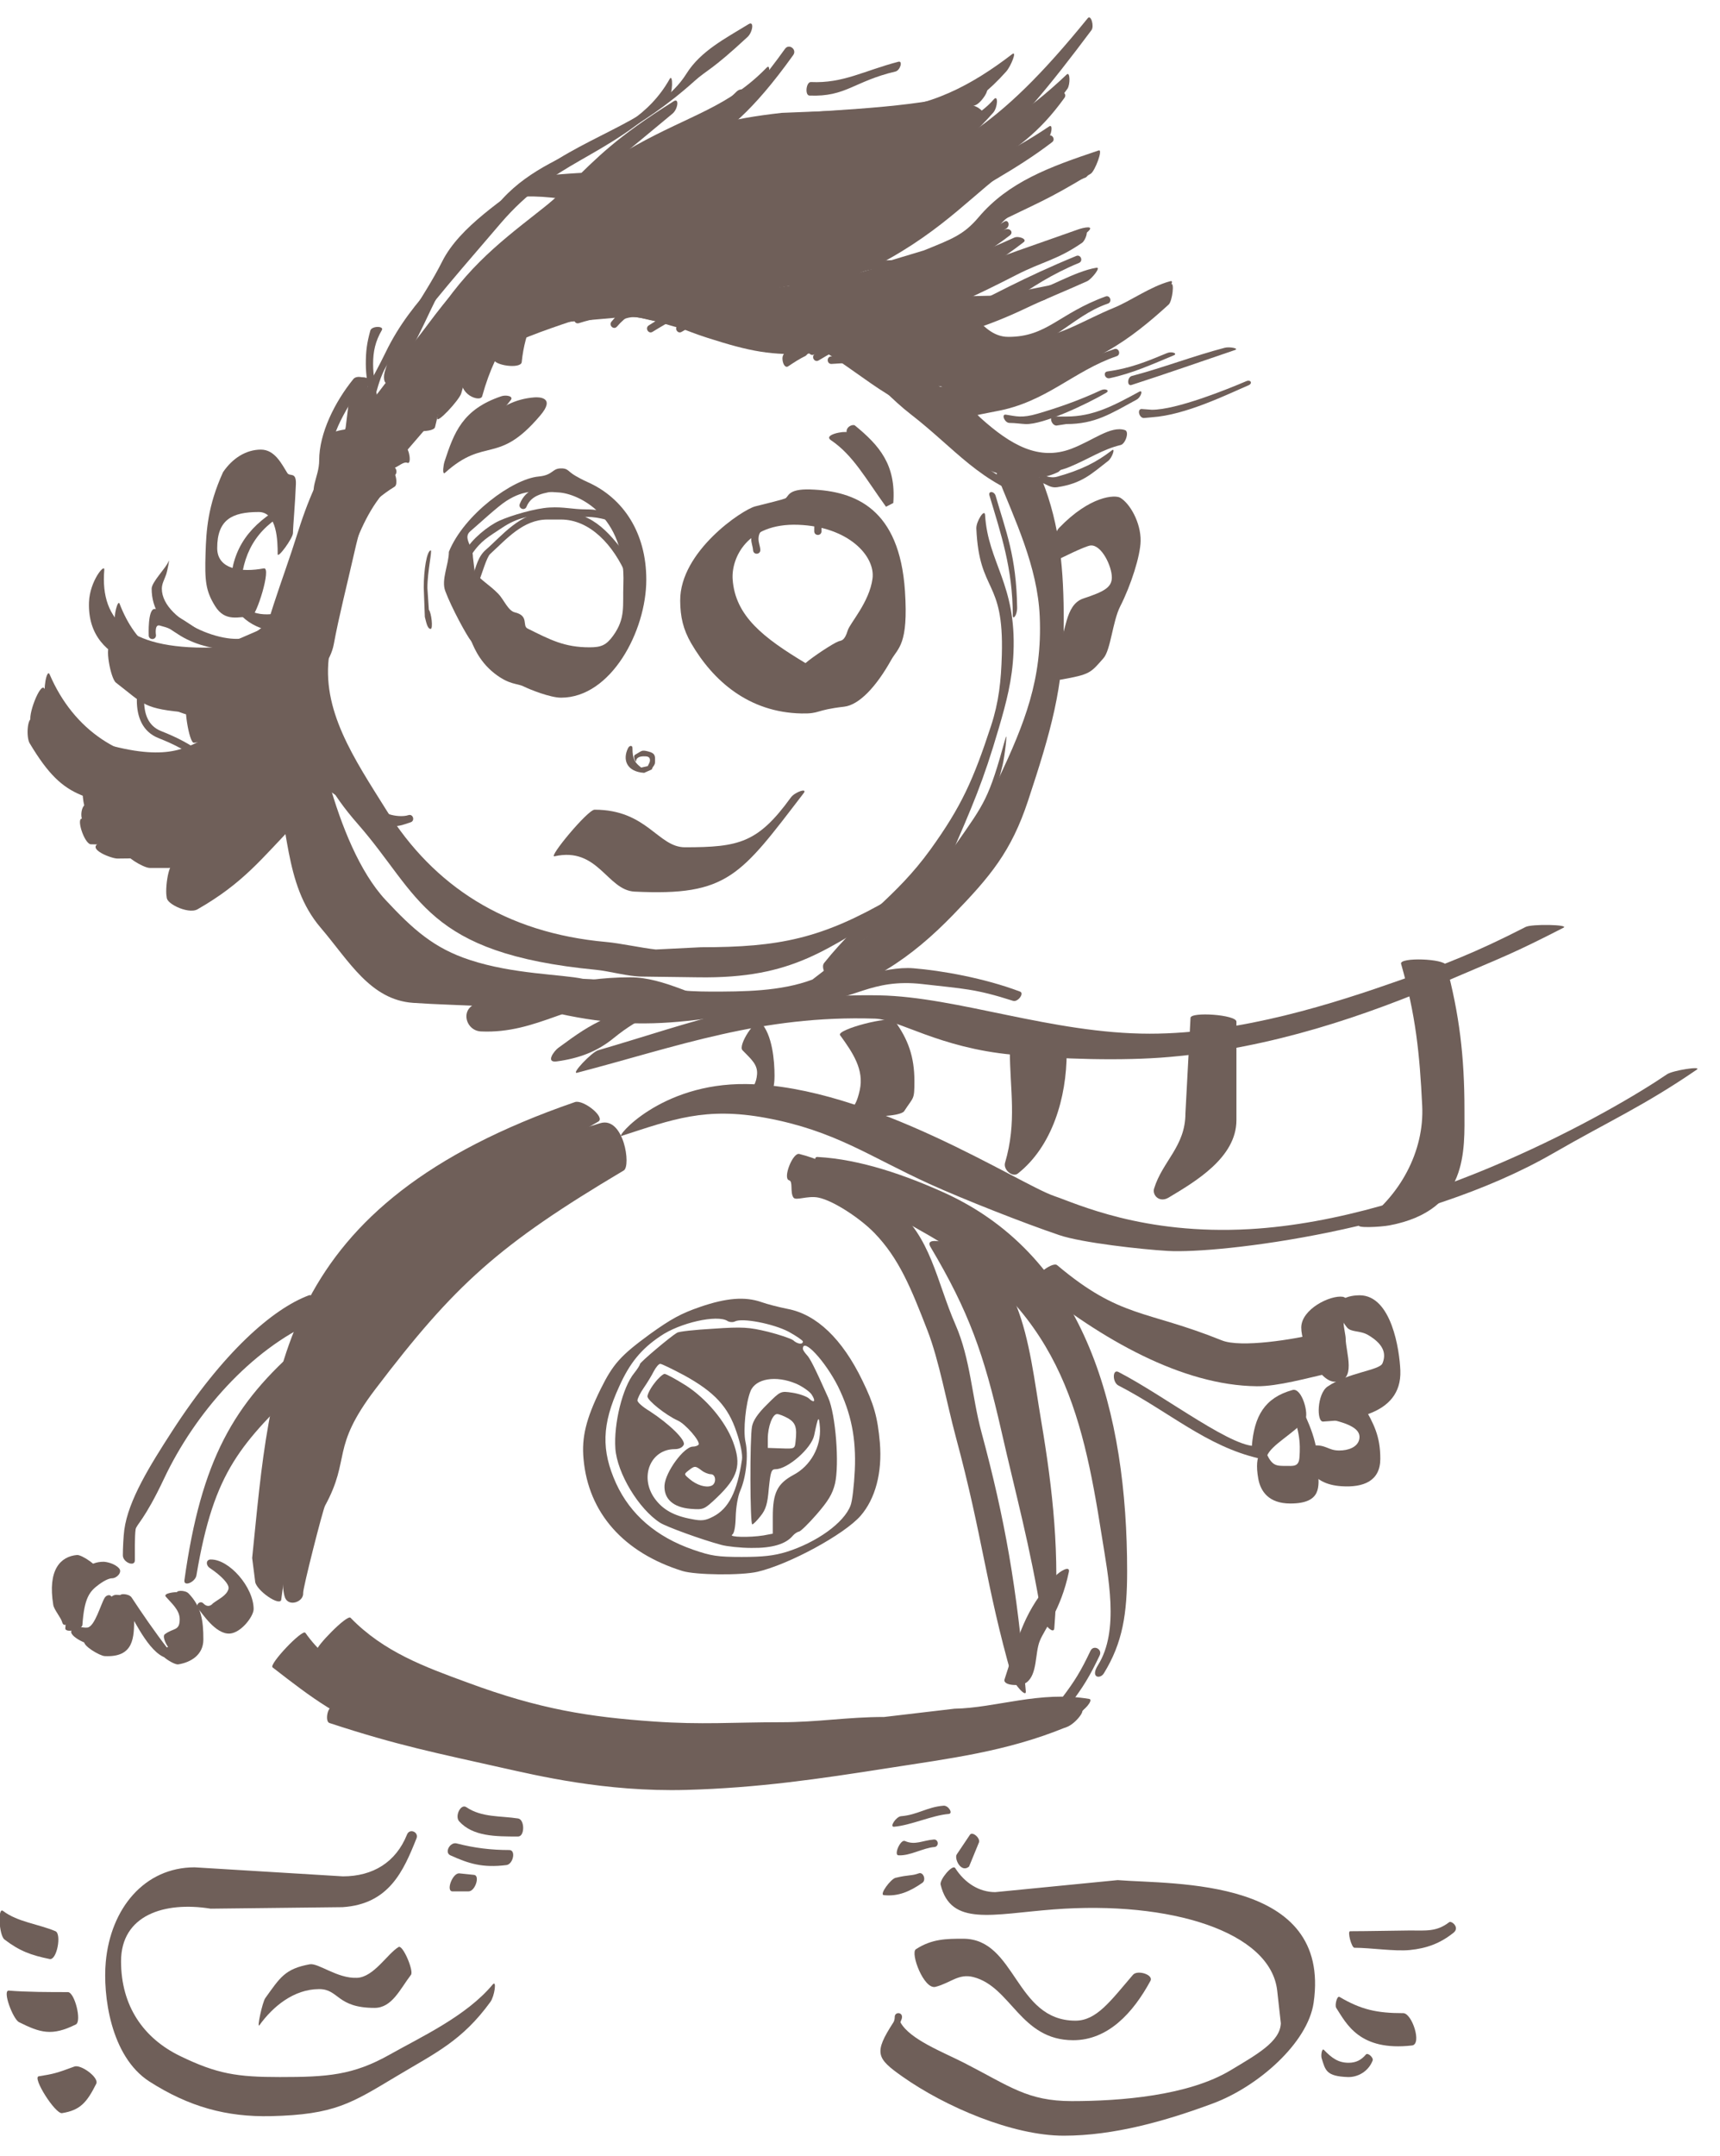 <?xml version="1.0" encoding="UTF-8" standalone="no"?>
<!-- Created with Inkscape (http://www.inkscape.org/) -->

<svg
   version="1.1"
   id="svg2216"
   xml:space="preserve"
   width="247.756"
   height="310.376"
   viewBox="0 0 247.756 310.376"
   sodipodi:docname="rollo_transparent_brown_.svg"
   inkscape:version="1.1.1 (3bf5ae0d25, 2021-09-20)"
   xmlns:inkscape="http://www.inkscape.org/namespaces/inkscape"
   xmlns:sodipodi="http://sodipodi.sourceforge.net/DTD/sodipodi-0.dtd"
   xmlns="http://www.w3.org/2000/svg"
   xmlns:svg="http://www.w3.org/2000/svg"><defs
     id="defs2220" /><sodipodi:namedview
     id="namedview2218"
     pagecolor="#ffffff"
     bordercolor="#666666"
     borderopacity="1.0"
     inkscape:pageshadow="2"
     inkscape:pageopacity="0.0"
     inkscape:pagecheckerboard="0"
     showgrid="false"
     fit-margin-top="0"
     fit-margin-left="0"
     fit-margin-right="0"
     fit-margin-bottom="0"
     inkscape:zoom="2.1681817"
     inkscape:cx="115.07338"
     inkscape:cy="157.96647"
     inkscape:window-width="1920"
     inkscape:window-height="1013"
     inkscape:window-x="-9"
     inkscape:window-y="-9"
     inkscape:window-maximized="1"
     inkscape:current-layer="g2222" /><g
     id="g2222"
     inkscape:groupmode="layer"
     inkscape:label="rollo"
     transform="matrix(1.333,0,0,-1.333,-249.261,456.286)"><path
       d="m 235.505,293.336 c 3.246,2.434 4.953,5.722 9.243,6.047 0.523,0.04 2.287,0 0.63,-1.948 -4.605,-5.44 -5.904,-2.233 -10.313,-6.211 -0.395,-0.357 0.016,1.793 0.44,2.112 z"
       style="fill:#6f5f59;fill-opacity:1;fill-rule:nonzero;stroke:none"
       id="path2232" /><path
       d="m 279.388,296.338 c 2.607,-2.137 4.448,-4.221 4.133,-8.362 l -0.787,-0.405 c -2.204,3.044 -3.543,5.561 -5.944,7.184 -0.898,0.608 1.464,1.022 1.732,0.853 1.929,-1.218 2.638,-3.615 3.793,-5.488 l -0.29,-0.03 c -1.651,2.158 -2.243,3.071 -3.385,5.034 -0.59,1.014 0.501,1.42 0.748,1.217 z"
       style="fill:#6f5f59;fill-opacity:1;fill-rule:nonzero;stroke:none"
       id="path2234" /><path
       d="m 255.337,261.511 c 0,-1.239 0.276,-1.584 0.945,-2.111 l 0.709,0.162 c 0.102,0.245 0.236,0.37 0.236,0.65 0,0.405 -0.362,0.405 -0.669,0.405 -0.435,0 -0.827,-0.144 -0.827,-0.527 0,-0.203 -0.394,0.533 -0.118,0.69 0.787,0.446 0.689,0.544 1.417,0.365 0.827,-0.203 0.748,-0.553 0.748,-1.096 0,-0.439 -0.223,-0.447 -0.354,-0.852 l -0.827,-0.366 c -1.889,0.122 -2.362,1.421 -1.732,2.68 0.144,0.288 0.472,0.324 0.472,0 z"
       style="fill:#6f5f59;fill-opacity:1;fill-rule:nonzero;stroke:none"
       id="path2236" /><path
       d="m 251.243,254.853 c 5.668,0 6.849,-4.059 9.762,-4.059 5.826,0 7.885,0.464 11.446,5.374 0.44,0.607 1.842,1.066 1.386,0.471 -6.849,-8.93 -8.187,-11.122 -18.264,-10.635 -2.989,0.145 -3.936,4.871 -8.66,3.816 -0.718,-0.161 3.595,5.033 4.33,5.033 z"
       style="fill:#6f5f59;fill-opacity:1;fill-rule:nonzero;stroke:none"
       id="path2238" /><path
       d="m 204.93,280.209 c -0.17,-0.49 -0.449,-0.951 -0.449,-1.487 0,-3.624 7.724,-6.611 9.841,-4.953 l 1.968,1.543 c 0.525,0 2.021,-4.79 1.496,-4.79 l -5.786,1.624 c -3.921,0 -8.62,2.243 -8.62,6.576 0,0.723 1.59,2.285 1.811,2.922 0.176,0.51 -0.083,-0.926 -0.259,-1.435 z"
       style="fill:#6f5f59;fill-opacity:1;fill-rule:nonzero;stroke:none"
       id="path2240" /><path
       d="m 260.494,277.423 c 0.013,-1.746 0.315,-3.085 1.181,-4.587 2.362,-4.06 6.221,-7.478 11.927,-7.591 2.047,-0.04 1.417,0.365 4.606,0.731 1.636,0.187 3.491,2.191 5.078,5.033 0.748,1.34 1.886,1.62 1.496,7.469 -0.591,8.849 -5.316,10.801 -10.234,10.96 -2.519,0.08 -2.312,-0.819 -2.716,-0.974 -0.404,-0.155 -1.848,-0.507 -3.228,-0.853 -1.39,-0.349 -8.148,-4.871 -8.109,-10.188 z m 5.668,2.313 c 0.276,-3.978 3.346,-6.332 7.872,-9.052 0.795,0.689 2.981,2.138 3.582,2.355 0.27,0.1 0.63,0 0.984,1.177 0.237,0.787 2.339,3.036 2.677,5.601 0.315,2.395 -2.559,5.602 -8.03,5.805 -5.588,0.207 -7.239,-3.659 -7.085,-5.886 z"
       style="fill:#6f5f59;fill-opacity:1;fill-rule:evenodd;stroke:none"
       id="path2242" /><path
       d="m 203.063,273.688 c 0,0 -0.118,2.842 0.63,2.842 1.992,0 4.542,-2.277 6.09,-3.134 2.822,-1.554 4.777,-2.108 8.034,-2.388 0.523,-0.05 0.458,-0.854 -0.065,-0.809 -3.355,0.288 -5.178,1.452 -8.341,2.482 -5.089,1.657 -2.963,1.494 -5.168,2.063 -0.589,0.151 -0.394,-1.056 -0.394,-1.056 0,-0.541 -0.787,-0.541 -0.787,0 z"
       style="fill:#6f5f59;fill-opacity:1;fill-rule:nonzero;stroke:none"
       id="path2244" /><path
       d="m 199.914,277.098 c 1.714,-4.434 4.881,-7.226 11.494,-7.063 2.364,0.06 1.815,-4.506 4.179,-4.547 0.525,0 0.512,-0.82 -0.013,-0.811 -2.359,0.04 -3.735,0.162 -6.095,0.162 -6.213,0 -8.178,5.582 -10.037,10.392 -0.194,0.502 0.278,2.37 0.472,1.867 z"
       style="fill:#6f5f59;fill-opacity:1;fill-rule:nonzero;stroke:none"
       id="path2246" /><path
       d="m 198.261,280.751 c -0.472,-5.602 2.834,-8.768 12.439,-8.362 l 6.377,2.76 c 0.735,0 -0.604,-5.764 -1.338,-5.764 h -4.684 c -6.431,0 -14.692,0.783 -14.446,7.875 0.079,2.273 1.717,4.246 1.653,3.491 z"
       style="fill:#6f5f59;fill-opacity:1;fill-rule:nonzero;stroke:none"
       id="path2248" /><path
       d="m 192.357,269.466 c 2.598,-6.048 7.755,-9.458 14.013,-9.458 l 11.612,2.03 c 0.735,0 0.538,-4.343 -0.197,-4.343 h -11.14 c -6.731,0 -11.303,3.394 -14.686,9.374 -0.37,0.655 0.1,3.09 0.397,2.397 z"
       style="fill:#6f5f59;fill-opacity:1;fill-rule:nonzero;stroke:none"
       id="path2250" /><path
       d="m 199.206,261.714 c 6.731,-1.706 8.304,0.244 10.628,1.095 2.992,1.096 2.671,2.198 5.157,2.598 0.726,0.117 2.504,-5.802 1.778,-5.919 -2.553,-0.412 -3.988,-0.494 -6.54,-0.494 -2.513,0 -4.765,0.03 -7.243,0.243 -0.732,0.06 -4.492,2.657 -3.779,2.477 z"
       style="fill:#6f5f59;fill-opacity:1;fill-rule:nonzero;stroke:none"
       id="path2252" /><path
       d="m 191.766,267.965 c 3.163,-4.349 6.749,-8.003 11.455,-9.337 2.941,-0.813 5.685,-0.69 8.817,-0.69 l 5.432,1.096 c 0.735,0 0.42,-3.775 -0.315,-3.775 h -6.101 c -3.344,0 -5.74,-0.618 -8.857,0.244 -4.973,1.409 -8.5,4.204 -11.848,8.808 -0.441,0.606 0.976,4.26 1.417,3.654 z"
       style="fill:#6f5f59;fill-opacity:1;fill-rule:nonzero;stroke:none"
       id="path2254" /><path
       d="m 195.899,253.879 5.258,-0.08 c 3.266,0.04 5.115,0.161 8.401,0.161 2.614,0 6.185,2.814 8.581,3.613 0.699,0.233 1.329,-1.837 0.63,-2.07 -2.594,-0.866 -6.698,-4.222 -9.565,-4.222 -2.853,0 -6.122,-0.208 -8.975,-0.243 l -3.464,0.08 c -0.714,0.178 -1.58,2.938 -0.866,2.76 z"
       style="fill:#6f5f59;fill-opacity:1;fill-rule:nonzero;stroke:none"
       id="path2256" /><path
       d="m 198.379,251.444 c 6.059,1.268 14.01,3.871 19.76,6.21 0.683,0.278 0.55,-2.328 -0.079,-2.719 -5.871,-3.653 -11.927,-5.399 -18.383,-5.359 -0.735,0 -4.015,1.299 -1.299,1.868 z"
       style="fill:#6f5f59;fill-opacity:1;fill-rule:nonzero;stroke:none"
       id="path2258" /><path
       d="m 200.938,250.023 4.369,0.568 c 3.307,1.461 9.74,4.657 12.517,6.089 0.657,0.339 0.697,-1.894 0.039,-2.233 -3.084,-1.59 -8.853,-5.885 -12.675,-5.885 h -2.007 c -0.735,0 -2.978,1.461 -2.244,1.461 z"
       style="fill:#6f5f59;fill-opacity:1;fill-rule:nonzero;stroke:none"
       id="path2260" /><path
       d="m 205.11,245.517 c 4.527,4.587 8.502,6.941 12.084,9.824 0.579,0.466 2.212,-1.494 1.693,-2.03 -3.678,-3.793 -5.599,-6.379 -10.549,-9.215 -1.063,-0.608 -3.82,0.821 -3.228,1.421 z"
       style="fill:#6f5f59;fill-opacity:1;fill-rule:nonzero;stroke:none"
       id="path2262" /><path
       d="m 226.366,301.128 c -1.324,-2.066 -3.621,-5.297 -3.621,-7.956 0,-1.905 0.204,-3.066 0.787,-4.871 l 0.079,-2.131 c 0,-0.911 -0.509,-1.233 -0.726,-1.967 -0.926,-3.026 -1.399,-4.714 -2.364,-7.72 -0.437,-1.353 -1.043,-2.348 -1.043,-3.83 v -2.314 c 0,-3.972 3.132,-6.444 4.647,-9.794 0.645,-1.431 1.213,-2.156 1.956,-3.547 0.952,-1.776 1.309,-2.063 2.962,-2.632 0.588,-0.202 1.506,-0.293 2.083,-0.101 0.499,0.167 0.742,-0.606 0.242,-0.772 -0.68,-0.227 -1.155,-0.426 -1.893,-0.426 -2.176,0 -4.165,2.082 -5.786,3.085 -1.575,0.975 -2.495,1.878 -3.149,3.329 -1.629,3.602 -1.85,6.467 -1.85,10.858 v 2.314 c 0,1.661 0.6,2.593 1.083,4.086 0.964,3.001 1.435,4.683 2.359,7.705 0.17,0.572 -1.199,0.832 -1.199,1.422 l 0.394,1.867 c -1.102,1.771 0.157,2.928 0.157,4.871 0,2.86 1.653,6.251 3.7,8.768 0.337,0.415 1.47,0.208 1.181,-0.244 z"
       style="fill:#6f5f59;fill-opacity:1;fill-rule:nonzero;stroke:none"
       id="path2264" /><path
       d="m 226.225,291.107 c -1.906,1.172 -1.985,2.413 -1.985,4.176 l 0.551,4.465 0.787,1.543 c 0.235,0.484 1.573,0.24 1.338,-0.244 l -0.551,-1.623 -0.472,-3.938 c 0,-1.56 0.666,-2.702 1.085,-4.145 0.151,-0.519 -0.303,-0.511 -0.754,-0.234 z"
       style="fill:#6f5f59;fill-opacity:1;fill-rule:nonzero;stroke:none"
       id="path2266" /><path
       d="m 228.256,306.649 c -0.709,-1.218 -0.945,-2.312 -0.945,-3.653 0,-2.516 0.945,-4.868 0.945,-7.388 0,-0.906 0.166,-1.456 -0.117,-2.378 -0.504,-0.709 -1.03,-1.276 -1.97,-1.276 -1.839,0 -2.352,0.664 -3.74,0.893 -0.518,0.09 -0.033,2.617 0.472,2.761 2.283,0.649 1.994,0.162 3.307,0.162 0.53,0 0.818,-2.721 1.217,-2.169 0.182,0.655 0.042,1.34 0.042,2.007 0,2.513 -0.945,4.868 -0.945,7.388 0,1.419 0.123,2.268 0.487,3.6 0.142,0.521 1.515,0.517 1.245,0.05 z"
       style="fill:#6f5f59;fill-opacity:1;fill-rule:nonzero;stroke:none"
       id="path2268" /><path
       d="m 224.004,295.364 c 1.339,2.802 3.345,6.169 4.645,8.849 2.982,6.187 7.514,9.048 11.1,14.613 5.163,8.007 15.16,7.029 19.603,14.938 0.368,0.656 0.386,-1.6 -0.157,-2.11 -7.164,-6.739 -12.195,-6.601 -18.107,-13.477 -6.77,-7.875 -7.951,-9.255 -11.788,-14.542 -1.74,-2.397 -1.495,-4.342 -2.833,-7.142 -0.325,-0.679 -2.787,-1.808 -2.462,-1.129 z"
       style="fill:#6f5f59;fill-opacity:1;fill-rule:nonzero;stroke:none"
       id="path2270" /><path
       d="m 229.992,303.316 c 2.428,2.504 4.16,5.562 6.617,8.042 5.532,5.582 8.992,8.147 11.883,10.97 3.066,2.993 5.034,5.104 11.301,9.037 0.628,0.394 0.446,-0.859 -0.126,-1.335 -5.159,-4.305 -7.373,-6.068 -10.494,-8.596 -3.108,-2.517 -6.303,-5.348 -11.793,-10.889 -2.451,-2.473 -4.183,-5.531 -6.609,-8.032 -0.52,-0.536 -1.299,0.267 -0.779,0.803 z"
       style="fill:#6f5f59;fill-opacity:1;fill-rule:nonzero;stroke:none"
       id="path2272" /><path
       d="m 228.562,302.125 c 1.268,4.524 4.17,7.863 6.207,11.921 1.91,3.806 6.577,6.644 10.57,9.733 5.121,3.933 12.832,5.764 15.824,10.554 1.545,2.474 4.259,3.84 6.724,5.359 0.631,0.388 0.435,-0.874 -0.111,-1.381 -3.936,-3.654 -4.409,-3.572 -5.692,-4.725 -6.152,-5.521 -10.683,-6.885 -16.036,-10.376 -3.938,-2.568 -6.949,-5.592 -9.841,-9.66 -2.884,-4.058 -3.621,-8.119 -7.155,-12.444 -0.473,-0.579 -0.694,0.291 -0.49,1.019 z"
       style="fill:#6f5f59;fill-opacity:1;fill-rule:nonzero;stroke:none"
       id="path2274" /><path
       d="m 232.098,303.856 c 7.37,5.692 12.029,12.992 19.864,18.366 2.099,1.443 3.867,2.344 5.477,3.078 1.576,0.717 2.997,1.268 4.429,2.019 2.787,1.462 5.658,3.707 9.952,9.706 0.436,0.609 1.323,-0.07 0.887,-0.675 -4.365,-6.098 -7.359,-8.481 -10.339,-10.044 -1.451,-0.76 -2.889,-1.32 -4.484,-2.046 -1.561,-0.711 -3.276,-1.585 -5.311,-2.984 -7.688,-5.273 -12.506,-12.686 -19.814,-18.329 -0.588,-0.455 -1.249,0.455 -0.661,0.909 z"
       style="fill:#6f5f59;fill-opacity:1;fill-rule:nonzero;stroke:none"
       id="path2276" /><path
       d="m 274.625,333.44 c 3.464,-0.163 5.73,1.222 9.447,2.192 0.509,0.132 0.197,-0.935 -0.315,-1.056 -4.487,-1.055 -5.353,-2.76 -9.29,-2.598 -0.524,0.02 -0.367,1.486 0.157,1.462 z"
       style="fill:#6f5f59;fill-opacity:1;fill-rule:nonzero;stroke:none"
       id="path2278" /><path
       d="m 306.666,302.184 c 2.401,0.324 4.189,1.047 6.455,1.989 0.487,0.202 1.185,-0.05 0.698,-0.255 -2.312,-0.961 -4.463,-1.944 -6.918,-2.465 -0.514,-0.109 -0.757,0.66 -0.236,0.731 z"
       style="fill:#6f5f59;fill-opacity:1;fill-rule:nonzero;stroke:none"
       id="path2280" /><path
       d="m 309.303,301.697 c 3.409,0.898 6.613,2.151 10.037,3.044 0.509,0.133 1.601,-0.07 1.102,-0.244 -3.446,-1.171 -7.518,-2.597 -11.179,-3.775 -0.501,-0.161 -0.469,0.841 0.039,0.975 z"
       style="fill:#6f5f59;fill-opacity:1;fill-rule:nonzero;stroke:none"
       id="path2282" /><path
       d="m 295.684,297.516 c 1.102,-0.163 1.693,-0.406 3.446,0.109 2.11,0.62 4.384,1.391 6.828,2.529 0.478,0.223 1.008,-0.02 0.551,-0.284 -2.165,-1.258 -6.81,-3.45 -8.699,-3.369 -0.498,0.02 -1.114,0.122 -1.732,0.122 -0.525,0 -0.913,0.969 -0.394,0.893 z"
       style="fill:#6f5f59;fill-opacity:1;fill-rule:nonzero;stroke:none"
       id="path2284" /><path
       d="m 300.841,297.313 h 1.378 c 2.888,0 5.045,1.14 7.873,2.679 0.464,0.252 0.189,-0.6 -0.276,-0.853 -2.841,-1.546 -4.502,-2.638 -7.597,-2.638 l -1.063,-0.163 c -0.525,0 -0.84,0.975 -0.315,0.975 z"
       style="fill:#6f5f59;fill-opacity:1;fill-rule:nonzero;stroke:none"
       id="path2286" /><path
       d="m 310.366,298.125 1.102,-0.08 c 2.65,0 8.017,2.159 10.195,3.085 0.485,0.207 0.721,-0.24 0.236,-0.446 -2.314,-0.985 -6.77,-3.207 -10.431,-3.45 l -0.866,-0.08 c -0.525,0 -0.761,0.975 -0.236,0.975 z"
       style="fill:#6f5f59;fill-opacity:1;fill-rule:nonzero;stroke:none"
       id="path2288" /><path
       d="m 299.792,290.957 c 0.475,-0.175 0.94,-0.28 1.442,-0.139 2.598,0.731 4.239,1.553 5.904,2.841 0.42,0.325 0.026,-0.812 -0.394,-1.136 -1.835,-1.419 -2.834,-2.436 -5.511,-2.842 -0.694,-0.105 -1.089,0.284 -1.707,0.511 -0.494,0.182 -0.23,0.947 0.265,0.765 z"
       style="fill:#6f5f59;fill-opacity:1;fill-rule:nonzero;stroke:none"
       id="path2290" /><path
       d="m 258.88,326.864 c 3.95,1.694 6.77,2.598 12.596,3.247 l 10.156,0.406 c 5.646,0 10.478,2.662 14.722,5.926 0.589,0.453 -0.132,-1.309 -0.63,-1.867 C 292.102,330.517 287.642,328 281.671,328 h -9.841 c -4.236,0 -6.74,-1.251 -10.534,-2.879 -0.678,-0.291 -3.094,1.452 -2.416,1.743 z"
       style="fill:#6f5f59;fill-opacity:1;fill-rule:nonzero;stroke:none"
       id="path2292" /><path
       d="m 246.362,323.373 c 6.141,0.568 8.002,0.243 12.281,0.243 2.893,0 4.531,-1.461 7.44,-1.461 6.623,0 10.557,2.54 16.729,4.546 3.971,1.278 8.62,1.51 11.573,4.871 0.493,0.562 0.429,-0.875 -0.064,-1.437 -3.14,-3.574 -6.276,-5.733 -10.485,-7.087 -6.296,-2.046 -10.794,-3.978 -17.556,-3.978 -2.891,0 -5.672,0.406 -8.581,0.406 -4.381,0 -10.28,1.983 -14.722,1.543 -0.731,-0.07 2.653,2.286 3.385,2.354 z"
       style="fill:#6f5f59;fill-opacity:1;fill-rule:nonzero;stroke:none"
       id="path2294" /><path
       d="m 246.913,315.011 c 5.495,0 9.391,3.572 14.997,3.572 h 13.934 c 6.779,0 10.6,1.983 16.522,5.784 4.007,2.552 6.315,4.103 9.024,7.854 0.313,0.434 0.945,-0.05 0.631,-0.485 -2.802,-3.881 -5.217,-5.496 -9.24,-8.059 -5.966,-3.83 -9.939,-5.906 -16.937,-5.906 h -13.934 c -5.494,0 -9.398,-3.572 -14.997,-3.572 -0.525,0 -0.525,0.812 0,0.812 z"
       style="fill:#6f5f59;fill-opacity:1;fill-rule:nonzero;stroke:none"
       id="path2296" /><path
       d="m 240.143,308.354 h 0.748 c 2.053,0 3.412,1.079 5.259,1.762 6.097,2.286 9.803,3.109 16.233,3.109 h 8.424 c 7.245,0 11.243,3.103 17.157,6.762 4.12,2.522 8.386,4.648 12.248,7.608 0.421,0.323 0.891,-0.328 0.47,-0.651 -3.885,-2.978 -8.171,-5.118 -12.314,-7.654 -6.066,-3.753 -10.122,-6.877 -17.561,-6.877 h -8.424 c -6.324,0 -9.939,-0.801 -15.966,-3.061 -2.013,-0.744 -3.248,-1.81 -5.526,-1.81 h -0.748 c -0.525,0 -0.525,0.812 0,0.812 z"
       style="fill:#6f5f59;fill-opacity:1;fill-rule:nonzero;stroke:none"
       id="path2298" /><path
       d="m 253.075,307.568 c 2.081,2.419 3.923,4.683 7.419,4.683 l 12.321,2.11 c 7.085,2.761 10.414,2.222 15.561,6.333 1.761,1.406 6.097,4.469 8.45,5.683 0.469,0.242 1.572,-0.895 1.102,-1.137 -4.104,-2.116 -7.085,-6.17 -13.462,-10.067 -3.48,-2.126 -7.021,-3.734 -12.084,-3.734 l -11.455,-2.03 c -3.202,0 -5.354,-0.16 -7.263,-2.38 -0.348,-0.405 -0.937,0.134 -0.589,0.539 z"
       style="fill:#6f5f59;fill-opacity:1;fill-rule:nonzero;stroke:none"
       id="path2300" /><path
       d="m 257.103,307.159 c 7.268,4.494 14.796,9.714 22.561,12.967 7.558,3.166 11.888,2.597 20.705,8.524 0.44,0.295 0.263,-0.975 -0.157,-1.299 -7.507,-5.801 -13.368,-9.023 -20.311,-11.609 -7.832,-2.918 -15.172,-4.815 -22.392,-9.279 -0.45,-0.278 -0.855,0.418 -0.405,0.696 z"
       style="fill:#6f5f59;fill-opacity:1;fill-rule:nonzero;stroke:none"
       id="path2302" /><path
       d="m 262.816,310.302 6.114,0.65 8.371,1.217 c 7.77,0 11.866,2.385 18.224,6.197 0.454,0.272 0.652,-0.485 0.198,-0.757 -6.514,-3.906 -10.056,-8.687 -18.028,-8.687 l -9.368,-0.731 h -6.613 c -0.52,-0.07 0.582,2.04 1.102,2.111 z"
       style="fill:#6f5f59;fill-opacity:1;fill-rule:nonzero;stroke:none"
       id="path2304" /><path
       d="m 263.389,307.375 c 2.126,0.319 3.857,1.716 5.968,2.109 9.676,3.578 13.14,3.741 26.288,8.044 0.5,0.164 0.892,-0.326 0.471,-0.65 -8.696,-6.705 -16.557,-6.233 -26.616,-8.193 -2.119,-0.394 -3.84,-1.79 -5.998,-2.113 -0.519,-0.08 -0.632,0.726 -0.113,0.803 z"
       style="fill:#6f5f59;fill-opacity:1;fill-rule:nonzero;stroke:none"
       id="path2306" /><path
       d="m 267.637,306.563 c 10.924,4.064 18.403,5.282 28.952,10.072 0.48,0.218 1.444,-0.164 1.023,-0.488 -9.834,-7.574 -18.229,-8.551 -29.856,-10.386 -0.519,-0.08 -0.613,0.618 -0.119,0.802 z"
       style="fill:#6f5f59;fill-opacity:1;fill-rule:nonzero;stroke:none"
       id="path2308" /><path
       d="m 267.916,307.692 c 5.745,1.481 9.103,6.507 15.408,6.507 l 3.503,1.055 c 2.992,1.218 4.287,1.661 5.904,3.572 3.228,3.816 7.636,5.44 12.99,7.226 0.499,0.166 -0.414,-2.243 -0.866,-2.517 -4.96,-3.004 -5.668,-3.085 -10.707,-5.602 -2.46,-1.228 -3.862,-4.546 -6.967,-4.546 h -3.858 c -4.691,0 -7.24,-2.655 -10.983,-4.746 -1.247,-0.696 -2.619,-1.32 -4.234,-1.736 -0.509,-0.132 -0.7,0.656 -0.191,0.787 z"
       style="fill:#6f5f59;fill-opacity:1;fill-rule:nonzero;stroke:none"
       id="path2310" /><path
       d="m 304.304,323.129 c -11.336,-4.221 -8.03,-5.601 -13.579,-8.875 -6.191,-3.653 -11.371,-4.926 -16.657,-10.377 -0.717,-0.351 -1.244,-0.7 -1.906,-1.141 -0.441,-0.294 -0.785,0.761 -0.529,1.234 0.608,1.12 0.844,0.775 1.575,1.136 5.381,5.527 9.972,7.236 16.217,10.96 5.559,3.332 9.778,6.725 15.666,9.742 0.47,0.241 -0.294,-2.495 -0.787,-2.679 z"
       style="fill:#6f5f59;fill-opacity:1;fill-rule:nonzero;stroke:none"
       id="path2312" /><path
       d="m 277.774,304.213 c 0,0.256 1.023,2.03 1.417,2.679 1.619,2.672 5.378,4.06 8.502,4.06 3.925,0 4.829,-5.034 8.266,-5.034 4.193,0 5.432,2.517 10.505,4.364 0.495,0.18 0.745,-0.601 0.247,-0.771 -4.026,-1.372 -6.245,-5.054 -10.83,-5.054 -3.934,0 -4.347,0.812 -7.794,0.812 -2.622,0 -4.566,-1.786 -5.904,-3.166 -0.176,-0.181 -2.283,1.169 -2.283,0.893 0,-0.542 -2.126,0.676 -2.126,1.217 z"
       style="fill:#6f5f59;fill-opacity:1;fill-rule:nonzero;stroke:none"
       id="path2314" /><path
       d="m 278.64,305.187 c 0.965,0.747 1.504,1.868 2.913,1.868 4.561,0 6.692,-0.974 10.943,-2.111 l 4.094,-0.568 c 6.758,0 11.434,2.978 16.926,7.225 0.42,0.325 0.157,-1.833 -0.236,-2.192 -4.094,-3.734 -8.502,-7.063 -15.588,-7.956 l -4.96,0.406 c -4.527,0.731 -5.668,2.354 -10.313,3.166 -0.987,0.173 -2.565,0.09 -3.307,-0.487 -0.42,-0.325 -0.892,0.325 -0.472,0.649 z"
       style="fill:#6f5f59;fill-opacity:1;fill-rule:nonzero;stroke:none"
       id="path2316" /><path
       d="m 240.301,303.564 c -0.315,7.225 5.499,12.34 10.549,16.237 3.415,2.641 7.007,4.79 11.577,6.409 0.695,0.246 2.405,0.784 1.885,0.248 -3.063,-3.158 -7.471,-6.874 -10.928,-9.548 -4.756,-3.669 -9.333,-6.922 -10.015,-13.718 -0.077,-0.765 -3.035,-0.385 -3.068,0.372 z"
       style="fill:#6f5f59;fill-opacity:1;fill-rule:nonzero;stroke:none"
       id="path2318" /><path
       d="m 236.994,301.615 c 3.788,11.231 9.368,15.588 17.162,22.813 1.707,1.583 5.983,3.085 8.306,3.702 0.712,0.189 1.296,0.282 1.023,-0.422 -1.079,-2.782 -3.259,-3.355 -4.981,-5.363 -3.489,-4.015 -7.662,-7.083 -11.55,-10.632 -3.468,-3.165 -6.319,-6.599 -7.855,-12.201 -0.2,-0.729 -2.735,0.236 -2.105,2.103 z"
       style="fill:#6f5f59;fill-opacity:1;fill-rule:nonzero;stroke:none"
       id="path2320" /><path
       d="m 253.849,308.486 c 1.591,0.673 2.667,0.842 4.401,0.842 4.395,0 6.231,-3.328 12.596,-3.166 1.4,0.03 2.508,-0.215 4.251,0 9.211,1.136 14.407,1.948 22.515,4.221 2.499,0.701 5.478,2.611 7.873,3.004 0.518,0.08 -0.543,-1.244 -1.023,-1.461 -2.519,-1.137 -4.457,-1.89 -6.601,-2.912 -8.2,-3.908 -14.183,-4.314 -23.158,-4.882 -4.34,-0.275 -6.718,0.225 -11.336,1.705 -2.479,0.795 -3.307,1.38 -5.59,1.786 -1.627,0.289 -2.15,0.738 -3.629,0.112 -0.486,-0.206 -0.784,0.545 -0.299,0.751 z"
       style="fill:#6f5f59;fill-opacity:1;fill-rule:nonzero;stroke:none"
       id="path2322" /><path
       d="m 249.317,308.174 c 3.401,1.072 5.494,1.154 9.011,1.154 6.062,0 9.368,-1.786 15.43,-1.786 9.14,0 14.552,1.604 22.734,5.803 2.831,1.442 5.081,2.116 7.732,3.939 0.437,0.3 0.122,-0.918 -0.315,-1.218 -2.685,-1.845 -4.204,-1.989 -7.068,-3.448 -8.272,-4.245 -13.802,-6.537 -23.084,-6.537 -6.062,0 -8.739,-0.65 -15.115,1.298 -3.345,1.022 -5.805,1.056 -9.096,0.02 -0.502,-0.158 -0.732,0.618 -0.23,0.777 z"
       style="fill:#6f5f59;fill-opacity:1;fill-rule:nonzero;stroke:none"
       id="path2324" /><path
       d="m 275.057,304.077 c 4.57,2.734 11.554,7.267 16.494,9.148 4.477,1.704 5.983,2.192 11.966,4.303 0.496,0.175 1.928,0.513 0.945,-0.325 -4.072,-3.471 -9.882,-5.401 -14.822,-7.282 -4.897,-1.864 -9.658,-3.837 -14.188,-6.546 -0.454,-0.271 -0.849,0.431 -0.395,0.702 z"
       style="fill:#6f5f59;fill-opacity:1;fill-rule:nonzero;stroke:none"
       id="path2326" /><path
       d="m 278.089,303.97 h 1.378 c 3.805,0 6.316,2.333 9.565,3.897 5.637,2.723 8.348,4.351 14.261,6.79 0.487,0.201 0.78,-0.553 0.292,-0.754 -5.896,-2.432 -8.696,-5.756 -14.317,-8.472 -3.426,-1.649 -5.756,-2.273 -9.801,-2.273 h -1.378 c -0.525,0 -0.525,0.812 0,0.812 z"
       style="fill:#6f5f59;fill-opacity:1;fill-rule:nonzero;stroke:none"
       id="path2328" /><path
       d="m 248.003,308.011 c 3.53,5.459 8.732,8.461 14.341,9.679 6.165,1.336 8.871,1.79 14.879,3.734 12.175,3.944 17.495,6.842 27.318,18.916 0.337,0.415 0.714,-0.87 0.394,-1.299 -9.053,-12.096 -13.985,-17.095 -26.373,-21.108 -6.037,-1.953 -7.579,-4.622 -13.383,-7.225 -5.432,-2.435 -8.581,-2.435 -16.52,-3.148 -0.523,-0.05 -0.946,0 -0.655,0.451 z"
       style="fill:#6f5f59;fill-opacity:1;fill-rule:nonzero;stroke:none"
       id="path2330" /><path
       d="m 252.069,308.948 c 7.254,4.341 11.855,7.944 20.256,10.11 11.408,2.941 21.588,7.238 29.933,15.194 0.385,0.367 0.393,-1.11 0.079,-1.543 -7.828,-10.776 -18.186,-11.439 -29.82,-14.439 -8.298,-2.139 -12.88,-5.732 -20.052,-10.024 -0.454,-0.271 -0.849,0.431 -0.395,0.702 z"
       style="fill:#6f5f59;fill-opacity:1;fill-rule:nonzero;stroke:none"
       id="path2332" /><path
       d="m 234.239,297.15 c 2.126,13.639 7.558,18.835 17.31,24.945 6.857,4.297 11.189,7.123 19.77,7.854 7.532,0.641 14.934,0.663 22.122,2.76 0.707,0.206 -0.395,-1.58 -1.102,-1.786 -7.255,-2.117 -13.277,-3.946 -20.862,-4.79 -7.478,-0.848 -12.427,-1.461 -19.436,-5.055 -9.245,-4.767 -12.448,-11.344 -15.204,-21.249 -0.203,-0.728 -2.715,-3.427 -2.598,-2.679 z"
       style="fill:#6f5f59;fill-opacity:1;fill-rule:nonzero;stroke:none"
       id="path2334" /><path
       d="m 229.909,296.42 c -1.732,7.225 3.885,10.088 7.321,14.45 3.994,5.057 8.564,8.281 13.856,12.097 5.366,3.856 9.919,3.897 15.488,9.427 0.529,0.525 1.314,0.172 0.987,-0.506 -3.471,-7.201 -9.812,-7.365 -15.451,-11.417 -5.179,-3.734 -7.582,-6.41 -11.539,-11.421 -3.249,-4.123 -5.387,-7.597 -6.568,-12.874 -0.165,-0.738 -3.917,-0.492 -4.094,0.244 z"
       style="fill:#6f5f59;fill-opacity:1;fill-rule:nonzero;stroke:none"
       id="path2336" /><path
       d="m 274.674,304.766 c 0.575,0.169 0.877,0.503 1.565,0.503 h 2.913 c 2.916,0 6.614,-2.061 8.463,-3.816 3.754,-3.592 6.377,-7.712 10.785,-9.011 0.91,-0.269 2.712,0.252 3.621,0.487 0.509,0.131 -0.233,-1.395 -0.709,-1.624 -1.181,-0.568 -2.206,-0.649 -3.228,-0.649 -6.193,0 -9.29,4.952 -13.934,8.686 -1.886,1.517 -2.755,2.761 -5.117,4.141 l -2.795,0.974 c -0.463,0 -0.905,-0.341 -1.348,-0.472 -0.505,-0.148 -0.721,0.632 -0.216,0.781 z"
       style="fill:#6f5f59;fill-opacity:1;fill-rule:nonzero;stroke:none"
       id="path2338" /><path
       d="m 276.804,303.807 c 1.86,0.122 2.928,0.163 4.788,0.163 1.905,0 3.261,0.406 5.142,-0.353 3.139,-1.261 3.942,-4.404 6.234,-6.467 3.282,-2.951 6.298,-4.627 9.762,-3.328 2.386,0.895 4.261,2.527 5.826,2.029 0.502,-0.159 0.049,-1.491 -0.463,-1.613 -1.947,-0.463 -3.476,-1.521 -5.521,-2.365 -4.33,-1.786 -7.556,1.103 -11.044,4.241 -2.25,2.026 -2.422,5.679 -5.08,6.747 -1.7,0.686 -3.111,0.297 -4.856,0.297 -1.84,0 -2.897,-0.04 -4.738,-0.162 -0.524,-0.03 -0.574,0.776 -0.05,0.811 z"
       style="fill:#6f5f59;fill-opacity:1;fill-rule:nonzero;stroke:none"
       id="path2340" /><path
       d="m 266.516,306.324 c 2.207,0.04 4.445,-0.243 6.652,-0.243 5.835,0 8.536,-4.653 12.714,-7.875 4.704,-3.639 7.455,-7.446 13.412,-9.19 0.505,-0.147 0.29,-0.928 -0.215,-0.78 -6.169,1.805 -8.825,5.573 -13.669,9.32 -3.954,3.049 -6.762,7.713 -12.242,7.713 -2.202,0 -3.492,-0.738 -5.622,-0.163 -1.503,0.406 -1.555,1.208 -1.03,1.218 z"
       style="fill:#6f5f59;fill-opacity:1;fill-rule:nonzero;stroke:none"
       id="path2342" /><path
       d="m 260.253,307.16 c 3.603,2.212 6.437,2.006 10.436,2.006 5.803,0 10.018,-2.243 15.052,-4.781 4.438,-2.237 12.002,-2.545 17.855,-1.552 0.518,0.09 -2.567,-2.342 -3.085,-2.43 -11.853,-2.01 -18.029,2.708 -29.429,4.947 -3.306,0.649 -6.969,3.236 -10.427,1.112 -0.451,-0.276 -0.854,0.421 -0.403,0.698 z"
       style="fill:#6f5f59;fill-opacity:1;fill-rule:nonzero;stroke:none"
       id="path2344" /><path
       d="m 250.333,308.621 c 3.404,2.09 5.977,2.168 9.806,2.168 12.829,0 19.008,-10.473 31.569,-10.473 l 2.992,0.163 c 5.117,1.055 8.247,2.598 12.709,4.12 0.498,0.17 0.746,-0.601 0.247,-0.771 -4.668,-1.592 -7.603,-4.973 -13.035,-5.947 l -3.7,-0.731 c -6.226,0 -10.07,4.365 -15.291,7.442 -5.09,2.999 -9.422,5.385 -15.491,5.385 -3.807,0 -6.194,-0.08 -9.403,-2.053 -0.451,-0.277 -0.854,0.421 -0.403,0.697 z"
       style="fill:#6f5f59;fill-opacity:1;fill-rule:nonzero;stroke:none"
       id="path2346" /><path
       d="m 216.998,282.456 c 0,1.387 -0.053,4.546 -2.047,4.546 -2.891,0 -4.487,-0.829 -4.487,-3.897 0,-2.338 2.669,-2.636 5.038,-2.191 0.866,0.162 -0.814,-5.196 -1.338,-5.196 -1.359,0 -2.834,-0.65 -3.936,1.136 -1.018,1.65 -1.116,2.722 -1.024,5.683 0.079,2.517 0.236,5.115 1.889,8.768 1.038,1.532 2.519,2.436 4.094,2.436 1.515,0 2.254,-1.582 2.859,-2.536 0.259,-0.41 0.972,0.192 0.92,-1.199 -0.079,-2.111 -0.315,-4.609 -0.315,-5.277 0,-0.541 -1.653,-2.814 -1.653,-2.273 z"
       style="fill:#6f5f59;fill-opacity:1;fill-rule:nonzero;stroke:none"
       id="path2348" /><path
       d="m 301.446,285.296 c 3.371,3.492 6.047,3.573 6.598,3.249 1.059,-0.624 2.235,-2.695 2.204,-4.668 -0.025,-1.612 -1.049,-4.794 -2.204,-7.063 -0.827,-1.624 -1.024,-4.709 -1.811,-5.602 -1.41,-1.6 -1.417,-1.746 -4.605,-2.314 -0.931,-0.166 -0.914,2.706 -0.354,3.491 0.984,1.38 0.709,4.587 2.795,5.277 2.23,0.738 3.07,1.191 3.07,2.273 0,1.204 -1.102,3.532 -2.283,3.451 -0.582,-0.04 -3.509,-1.517 -3.509,-1.517 -0.753,-0.588 -0.779,2.513 0.099,3.423 z"
       style="fill:#6f5f59;fill-opacity:1;fill-rule:nonzero;stroke:none"
       id="path2350" /><path
       d="m 247.307,229.118 c 2.221,1.636 3.175,2.276 5.038,3.166 6.2,2.973 10.15,2.76 17.084,2.76 l 5.786,1.056 c 3.354,0 7.162,1.896 10.51,1.624 2.992,-0.244 7.636,-1.056 11.494,-2.517 0.493,-0.187 -0.247,-1.162 -0.748,-1.001 -4.133,1.326 -5.395,1.301 -9.801,1.813 -5.59,0.649 -7.558,-1.868 -11.494,-1.786 l -5.511,-0.893 c -6.765,0 -10.392,1.704 -16.375,-3.167 -1.757,-1.43 -3.682,-2.17 -6.124,-2.504 -1.276,-0.175 -0.286,1.134 0.141,1.449 z"
       style="fill:#6f5f59;fill-opacity:1;fill-rule:nonzero;stroke:none"
       id="path2352" /><path
       d="m 251.637,228.874 c 10.313,3.004 17.968,6.166 30.388,5.927 8.424,-0.162 18.692,-4.141 29.207,-4.141 9.886,0 20.122,3.344 27.003,5.765 4.853,1.707 8.146,2.96 13.62,5.764 0.658,0.337 4.752,0.256 4.094,-0.08 -5.555,-2.845 -6.377,-3.085 -12.439,-5.682 -8.99,-3.853 -19.052,-7.307 -30.152,-8.281 -5.145,-0.452 -11.806,-0.227 -16.926,0.243 -7.951,0.731 -12.36,3.816 -14.879,3.897 -12.275,0.396 -21.335,-3.004 -32.199,-5.845 -0.712,-0.186 1.576,2.229 2.283,2.435 z"
       style="fill:#6f5f59;fill-opacity:1;fill-rule:nonzero;stroke:none"
       id="path2354" /><path
       d="m 267.618,225.221 c 13.383,-0.162 29.56,-10.834 33.301,-12.096 2.421,-0.82 9.604,-4.222 21.098,-3.572 18.876,1.066 39.398,12.81 45.11,16.723 0.612,0.42 3.83,0.921 3.218,0.501 -5.782,-3.961 -9.529,-5.579 -15.499,-9.025 -14.486,-8.362 -36.117,-10.871 -41.646,-10.554 -2.834,0.163 -9.301,0.882 -11.73,1.705 -3.781,1.276 -10.335,3.854 -14.013,5.521 -6.535,2.974 -10.234,5.764 -17.713,7.144 -6.532,1.205 -10.077,-0.163 -15.588,-1.949 -0.701,-0.227 4.17,5.715 13.462,5.602 z"
       style="fill:#6f5f59;fill-opacity:1;fill-rule:nonzero;stroke:none"
       id="path2356" /><path
       d="m 269.193,231.878 c 1.26,-1.299 1.496,-4.134 1.496,-5.764 0,-1.243 -0.236,-2.679 -1.913,-2.603 -0.734,0.03 -1.324,0.04 -0.897,0.66 0.493,0.712 0.851,1.172 0.921,2.105 0.079,1.056 -0.63,1.624 -1.575,2.598 -0.52,0.536 1.449,3.54 1.968,3.004 z"
       style="fill:#6f5f59;fill-opacity:1;fill-rule:nonzero;stroke:none"
       id="path2358" /><path
       d="m 283.678,232.041 c 1.448,-1.992 2.126,-3.882 2.126,-6.495 0,-2.075 -0.074,-1.657 -1.102,-3.247 -0.407,-0.631 -4.501,-0.754 -4.96,-0.163 -0.945,1.218 -0.394,-0.08 0.157,2.436 0.482,2.202 -0.74,4.021 -2.126,5.926 -0.441,0.606 5.463,2.149 5.904,1.543 z"
       style="fill:#6f5f59;fill-opacity:1;fill-rule:nonzero;stroke:none"
       id="path2360" /><path
       d="m 299.733,228.63 c 0.083,-0.6 2.525,0.601 2.525,0 0,-4.912 -1.575,-10.148 -5.275,-13.071 -0.583,-0.46 -1.6,0.426 -1.387,1.151 1.308,4.451 0.521,7.885 0.521,12.163 0,0.537 2.599,-0.941 2.525,-0.405 -0.104,0.75 0.987,0.911 1.091,0.161 z"
       style="fill:#6f5f59;fill-opacity:1;fill-rule:nonzero;stroke:none"
       id="path2362" /><path
       d="m 320.601,231.959 c 0,-0.21 0,-10.635 0,-10.635 0,-4.064 -4.487,-6.657 -7.322,-8.362 -0.995,-0.598 -1.796,0.252 -1.575,0.974 0.91,2.962 3.385,4.552 3.385,8.119 l 0.551,10.31 c 0,0.69 4.96,0.352 4.96,-0.406 z"
       style="fill:#6f5f59;fill-opacity:1;fill-rule:nonzero;stroke:none"
       id="path2364" /><path
       d="m 343.274,238.048 c 1.417,-5.277 1.968,-9.864 1.968,-15.587 0,-4.384 0.472,-10.879 -8.109,-12.503 -0.942,-0.178 -3.841,-0.336 -3.228,0.08 4.409,3.004 7.007,7.956 6.771,12.827 -0.277,5.716 -0.709,9.823 -2.283,15.344 -0.207,0.726 4.685,0.568 4.881,-0.163 z"
       style="fill:#6f5f59;fill-opacity:1;fill-rule:nonzero;stroke:none"
       id="path2366" /><path
       d="m 251.637,221.162 c -19.209,-10.879 -28.262,-24.964 -33.616,-47.006 l -0.63,-4.546 c 0,-0.974 -2.834,0.974 -2.834,1.948 l -0.315,2.477 c 2.047,19.93 2.598,38.115 34.875,49.238 0.896,0.308 3.347,-1.642 2.519,-2.111 z"
       style="fill:#6f5f59;fill-opacity:1;fill-rule:nonzero;stroke:none"
       id="path2368" /><path
       d="m 254.392,215.885 c -13.541,-8.037 -18.264,-12.34 -26.845,-23.625 -4.889,-6.429 -2.598,-7.387 -5.432,-12.583 -0.24,-0.441 -2.4,-8.912 -2.362,-9.417 0.072,-0.972 -1.575,-1.543 -1.968,-0.488 -0.192,0.515 -0.236,1.44 -0.236,1.989 0,8.414 1.198,14.955 5.125,22.392 6.952,13.143 15.165,22.776 29.2,26.847 2.519,0.73 3.338,-4.629 2.519,-5.115 z"
       style="fill:#6f5f59;fill-opacity:1;fill-rule:nonzero;stroke:none"
       id="path2370" /><path
       d="m 273.365,217.671 c 3.993,-1.008 7.238,-3.447 10.234,-5.764 3.969,-3.06 4.596,-7.997 6.643,-12.675 1.621,-3.707 1.769,-7.764 2.804,-11.599 2.519,-9.336 3.858,-16.805 4.795,-27.998 0.063,-0.755 -1.281,0.805 -1.489,1.532 -2.834,9.904 -3.155,15.124 -6.062,25.898 -1.013,3.761 -1.811,8.28 -3.07,11.528 -1.777,4.58 -3.07,7.793 -5.747,10.554 -1.487,1.533 -4.409,3.491 -6.062,3.815 -1.164,0.229 -2.418,-0.373 -2.677,0 -0.394,0.569 -0.019,1.753 -0.472,1.867 -0.714,0.181 0.389,3.022 1.102,2.842 z"
       style="fill:#6f5f59;fill-opacity:1;fill-rule:nonzero;stroke:none"
       id="path2372" /><path
       d="m 302.494,172.533 c -0.866,-4.141 -2.622,-6.13 -3.149,-7.469 -0.527,-1.339 -0.236,-3.572 -1.417,-4.465 -0.593,-0.449 -2.618,-0.383 -2.382,0.335 1.595,4.86 2.067,7.296 5.453,11.112 0.496,0.559 1.651,1.227 1.496,0.487 z"
       style="fill:#6f5f59;fill-opacity:1;fill-rule:nonzero;stroke:none"
       id="path2374" /><path
       d="m 288.468,208.243 c 8.988,-1.126 9.613,-10.962 11.035,-19.392 1.26,-7.469 2.047,-14.532 1.417,-22.407 -0.06,-0.755 -1.239,0.541 -1.338,1.136 -1.338,8.038 -2.76,13.045 -4.409,20.296 -1.865,8.176 -3.464,12.746 -7.623,19.739 -0.384,0.646 0.189,0.719 0.919,0.628 z"
       style="fill:#6f5f59;fill-opacity:1;fill-rule:nonzero;stroke:none"
       id="path2376" /><path
       d="m 275.333,217.346 c 4.645,-0.243 9.614,-2.009 13.777,-3.897 15.33,-7.017 19.681,-23.834 19.681,-40.835 0,-4.598 -0.472,-7.713 -2.519,-11.041 -0.394,-0.64 -1.496,-0.487 -0.63,0.893 2.344,3.735 1.106,9.528 0.394,14.045 -2.126,13.476 -4.645,24.598 -19.51,32.846 -3.791,2.104 -5.997,3.849 -10.248,5.879 -0.667,0.318 -1.679,2.149 -0.945,2.11 z"
       style="fill:#6f5f59;fill-opacity:1;fill-rule:nonzero;stroke:none"
       id="path2378" /><path
       d="m 305.823,163.514 c -1.079,-2.267 -1.769,-3.396 -3.21,-5.295 -0.453,-0.597 -1.321,0.104 -0.868,0.7 1.393,1.836 2.042,2.898 3.088,5.096 0.324,0.68 1.313,0.179 0.989,-0.501 z"
       style="fill:#6f5f59;fill-opacity:1;fill-rule:nonzero;stroke:none"
       id="path2380" /><path
       d="m 301.234,205.656 c 6.849,-5.764 9.526,-4.79 17.792,-8.119 2.041,-0.822 7.715,0.08 10.707,0.812 0.715,0.175 1.506,-4.228 0.787,-4.384 -2.205,-0.477 -5.444,-1.403 -7.715,-1.38 -8.109,0.08 -16.847,5.115 -24.09,10.96 -0.579,0.467 1.95,2.59 2.519,2.111 z"
       style="fill:#6f5f59;fill-opacity:1;fill-rule:nonzero;stroke:none"
       id="path2382" /><path
       d="m 307.847,194.128 c 5.166,-2.664 12.754,-8.606 15.194,-7.956 0.711,0.189 0.717,-1.545 0,-1.381 -5.668,1.299 -9.765,5.076 -15.194,7.875 -0.657,0.339 -0.657,1.8 0,1.462 z"
       style="fill:#6f5f59;fill-opacity:1;fill-rule:nonzero;stroke:none"
       id="path2384" /><path
       d="m 331.228,193.072 c -1.693,0 -3.621,3.941 -3.621,5.845 0,2 3.147,3.532 4.487,3.329 0.727,-0.11 1.591,-1.971 0.865,-1.861 -1.336,0.202 -0.55,-1.924 -0.55,-2.685 0,-1.425 1.26,-4.628 -1.181,-4.628 z"
       style="fill:#6f5f59;fill-opacity:1;fill-rule:nonzero;stroke:none"
       id="path2386" /><path
       d="m 332.522,198.965 c -2.475,3.2 0.597,3.443 1.383,3.443 3.464,0 4.323,-5.927 4.409,-8.118 0.197,-5.034 -5.822,-5.347 -8.345,-5.521 -0.733,-0.05 -0.655,3 0.472,3.776 2.244,1.542 5.629,1.745 5.944,2.516 0.357,0.876 0.315,1.949 -1.535,3.045 -0.916,0.542 -1.87,0.266 -2.328,0.859 z"
       style="fill:#6f5f59;fill-opacity:1;fill-rule:nonzero;stroke:none"
       id="path2388" /><path
       d="m 334.301,190.52 c 1.149,-2.003 1.848,-3.313 1.848,-5.769 0,-2.401 -1.811,-3.126 -4.212,-2.963 -1.526,0.103 -2.896,0.641 -3.642,2.181 -0.329,0.678 -0.238,2.123 0.493,2.203 1.496,0.162 1.686,-0.528 2.913,-0.528 1.012,0 1.968,0.365 2.165,1.177 0.239,0.984 -0.709,1.624 -2.952,2.151 -0.716,0.169 3.013,2.2 3.387,1.548 z"
       style="fill:#6f5f59;fill-opacity:1;fill-rule:nonzero;stroke:none"
       id="path2390" /><path
       d="m 322.269,186.142 c 0.26,3.196 1.36,5.195 4.394,6.037 1.023,0.284 1.819,-2.674 1.338,-3.247 -1.26,-1.502 -3.582,-2.639 -4.094,-3.857 -0.292,-0.695 -1.7,0.312 -1.638,1.067 z"
       style="fill:#6f5f59;fill-opacity:1;fill-rule:nonzero;stroke:none"
       id="path2392" /><path
       d="m 327.078,191.456 c 1.449,-3.03 2.379,-4.861 2.379,-8.126 0,-1.442 0.473,-3.41 -3.031,-3.41 -2.362,0 -3.223,1.343 -3.464,2.679 -0.512,2.842 0.585,3.362 0.905,2.68 0.607,-1.294 1.048,-1.3 2.047,-1.3 0.824,0 1.417,-0.121 1.496,0.894 0.119,1.538 0.064,3.185 -1.321,6.081 -0.325,0.679 0.663,1.182 0.989,0.502 z"
       style="fill:#6f5f59;fill-opacity:1;fill-rule:nonzero;stroke:none"
       id="path2394" /><path
       d="m 224.87,167.58 c 3.593,-3.705 8.071,-5.323 12.596,-6.981 7.853,-2.916 13.226,-3.735 20.154,-4.222 5.223,-0.367 8.542,-0.08 13.777,-0.08 4,0 7.136,0.568 11.14,0.568 l 7.597,0.893 c 4.487,0.08 9.238,1.964 14.564,1.055 0.518,-0.09 -0.657,-1.427 -1.181,-1.461 -5.038,-0.325 -8.424,-1.948 -13.383,-2.922 l -7.085,-0.975 c -3.997,0 -7.492,-1.136 -11.494,-1.136 -5.235,0 -8.699,-0.244 -13.934,-0.244 -8.449,0 -14.466,1.941 -22.358,4.871 -4.68,1.715 -10.628,2.598 -14.013,7.144 -0.214,0.288 3.25,3.874 3.621,3.491 z"
       style="fill:#6f5f59;fill-opacity:1;fill-rule:nonzero;stroke:none"
       id="path2396" /><path
       d="m 219.989,165.957 c 2.755,-3.897 6.115,-4.895 10.83,-6.516 4.559,-1.543 8.396,-4.034 13.179,-5.02 10.165,-2.064 15.117,-1.616 25.824,-0.804 9.495,0.72 14.328,0.568 23.427,1.931 2.641,0.793 7.748,1.884 10.582,2.047 0.524,0.03 -0.751,-1.644 -1.732,-1.868 -2.702,-0.616 -5.934,-1.315 -8.581,-2.11 -7.479,-1.218 -13.787,-2.525 -23.303,-3.248 -7.479,-0.568 -16.306,-0.777 -26.531,1.299 -4.899,1.011 -10.634,1.839 -15.273,3.41 -4.732,1.626 -7.479,3.653 -11.966,7.144 -0.419,0.326 3.233,4.172 3.543,3.735 z"
       style="fill:#6f5f59;fill-opacity:1;fill-rule:nonzero;stroke:none"
       id="path2398" /><path
       d="m 222.902,157.919 c 7.329,-1.259 11.845,-2.037 19.056,-3.662 3.198,-0.702 5.721,-3.238 9.089,-3.238 h 3.858 c 2.519,0 3.976,-0.487 6.495,-0.487 7.689,0 13.894,1.751 21.354,2.918 6.539,1.022 15.118,1.896 21.394,4.469 0.488,0.2 -1.559,-1.992 -2.047,-2.192 -6.347,-2.602 -12.522,-3.35 -19.13,-4.383 -7.535,-1.179 -14.034,-2.14 -21.807,-2.355 -8.817,-0.243 -16.341,1.605 -19.76,2.355 -7.196,1.621 -11.415,2.435 -18.815,4.871 -0.5,0.164 -0.203,1.793 0.315,1.704 z"
       style="fill:#6f5f59;fill-opacity:1;fill-rule:nonzero;stroke:none"
       id="path2400" /><path
       d="m 220.934,199.567 c -6.849,-3.044 -12.881,-9.894 -16.218,-16.968 -2.126,-4.505 -2.991,-4.952 -3.07,-5.479 -0.108,-0.723 -0.079,-2.598 -0.079,-3.329 0,-0.758 -1.299,-0.23 -1.299,0.528 0,0.73 0.06,2.036 0.157,2.76 0.433,3.207 2.796,6.983 5.157,10.635 5.511,8.524 10.864,13.233 14.8,14.694 0.691,0.257 1.226,-2.541 0.551,-2.841 z"
       style="fill:#6f5f59;fill-opacity:1;fill-rule:nonzero;stroke:none"
       id="path2402" /><path
       d="m 206.921,171.64 c 1.811,12.989 5.314,19.078 12.675,25.41 0.564,0.485 0.885,-3.377 0.355,-3.901 -6.889,-6.815 -9.802,-9.494 -11.731,-20.982 -0.125,-0.746 -1.403,-1.277 -1.299,-0.527 z"
       style="fill:#6f5f59;fill-opacity:1;fill-rule:nonzero;stroke:none"
       id="path2404" /><path
       d="m 198.966,169.07 c -0.622,-1.581 -0.608,-3.299 -1.728,-4.331 -0.392,-0.361 -3.031,0.893 -2.48,1.502 0.532,0.588 1.181,0.203 1.693,0.284 0.789,0.125 1.417,2.483 1.85,3.207 0.276,0.46 1.102,0.446 0.666,-0.662 z"
       style="fill:#6f5f59;fill-opacity:1;fill-rule:nonzero;stroke:none"
       id="path2406" /><path
       d="m 201.213,169.772 c 1.108,-1.682 2.48,-3.694 3.991,-5.643 0.328,-0.422 -0.178,-0.976 -0.645,-0.73 -1.85,0.975 -3.321,4.524 -4.566,6.414 -0.295,0.448 0.925,0.407 1.22,-0.04 z"
       style="fill:#6f5f59;fill-opacity:1;fill-rule:nonzero;stroke:none"
       id="path2408" /><path
       d="m 197.395,172.736 c -1.306,-1.078 -2.598,-2.626 -2.598,-4.263 0,-0.416 -0.118,-0.568 -0.329,-1.151 -0.183,-0.507 -0.621,-0.736 -0.759,-0.214 -0.128,0.483 -0.874,1.342 -0.959,1.852 -0.63,3.816 0.787,5.237 2.558,5.399 0.523,0.05 2.496,-1.285 2.086,-1.623 z"
       style="fill:#6f5f59;fill-opacity:1;fill-rule:nonzero;stroke:none"
       id="path2410" /><path
       d="m 199.088,171.843 c -0.239,0 -0.709,-0.163 -1.378,-0.65 -1.036,-0.754 -1.609,-1.431 -1.811,-4.384 -0.037,-0.54 -1.887,-0.905 -1.85,-0.365 0.192,2.811 0.94,7.185 4.133,7.185 0.239,0 1.22,-0.163 1.693,-0.731 0.342,-0.411 -0.263,-1.055 -0.787,-1.055 z"
       style="fill:#6f5f59;fill-opacity:1;fill-rule:nonzero;stroke:none"
       id="path2412" /><path
       d="m 201.157,168.752 c 0.01,-0.461 0.332,-0.658 0.332,-1.172 0,-2.134 -0.015,-4.303 -3.188,-4.14 -0.524,0.03 -2.416,1.128 -2.204,1.624 0.921,2.152 1.575,2.679 2.165,3.653 0.171,0.282 0.613,1.416 1.378,1.339 0.522,-0.05 1.496,0.04 1.518,-1.304 z"
       style="fill:#6f5f59;fill-opacity:1;fill-rule:nonzero;stroke:none"
       id="path2414" /><path
       d="m 206.137,170.336 c 0.993,-0.549 1.335,-1.57 1.335,-2.837 0,-1.466 -0.385,-2.663 -1.576,-3.573 -0.422,-0.322 -1.522,1.546 -1.1,1.868 0.934,0.714 1.614,0.33 1.614,1.624 0,1.005 -0.866,1.705 -1.496,2.435 -0.349,0.405 1.141,0.528 1.224,0.483 z"
       style="fill:#6f5f59;fill-opacity:1;fill-rule:nonzero;stroke:none"
       id="path2416" /><path
       d="m 207.357,170.222 c 1.405,-1.45 1.611,-2.971 1.611,-4.996 0,-1.665 -1.375,-2.47 -2.716,-2.679 -0.519,-0.08 -2.558,1.299 -1.811,1.583 1.193,0.453 2.834,1.3 2.834,2.314 0,1.791 0.169,2.423 -1.102,3.734 -0.371,0.383 0.813,0.426 1.184,0.04 z"
       style="fill:#6f5f59;fill-opacity:1;fill-rule:nonzero;stroke:none"
       id="path2418" /><path
       d="m 209.755,173.872 c 1.993,0.05 4.645,-2.995 4.645,-5.358 0,-0.771 -1.339,-2.544 -2.559,-2.639 -1.575,-0.121 -3.051,2.289 -3.427,2.677 -0.371,0.382 0.186,0.956 0.557,0.574 0.575,-0.593 1.021,0 1.021,0 0.63,0.487 1.516,0.857 1.693,1.583 0.118,0.487 -0.787,1.421 -2.022,2.244 -0.441,0.294 -0.431,0.908 0.094,0.922 z"
       style="fill:#6f5f59;fill-opacity:1;fill-rule:nonzero;stroke:none"
       id="path2420" /><path
       d="m 237.271,282.798 c 0.668,1.241 2.439,2.702 3.699,3.271 1.279,0.577 3.897,1.339 5.412,1.42 1.572,0.09 2.421,-0.203 3.995,-0.203 1.715,0 2.763,-0.493 4.356,-0.948 0.506,-0.144 0.295,-0.927 -0.21,-0.782 -1.455,0.415 -2.597,0.919 -4.146,0.919 -1.575,0 -2.421,0.203 -3.995,0.203 -2.032,0 -3.486,-0.276 -5.137,-1.381 -1.456,-0.974 -2.283,-1.38 -3.268,-2.858 -0.297,-0.446 -0.961,-0.114 -0.706,0.359 z"
       style="fill:#6f5f59;fill-opacity:1;fill-rule:nonzero;stroke:none"
       id="path2422" /><path
       d="m 238.057,280.061 c 0.401,1.063 0.566,2.117 1.456,2.882 1.653,1.421 3.714,4.059 6.633,4.059 h 1.456 c 3.568,0 5.467,-2.457 7.579,-5.401 0.312,-0.435 -0.225,-2.077 -0.435,-1.581 -1.456,3.451 -4.02,6.17 -7.144,6.17 h -1.456 c -2.621,0 -4.4,-2.091 -6.191,-3.727 -0.363,-0.332 -0.88,-2.108 -1.19,-2.93 -0.19,-0.504 -0.899,0.02 -0.709,0.528 z"
       style="fill:#6f5f59;fill-opacity:1;fill-rule:nonzero;stroke:none"
       id="path2424" /><path
       d="m 238.096,282.152 0.197,-1.644 c 0.63,-0.873 1.575,-1.34 2.559,-2.355 0.56,-0.577 1.05,-1.821 1.771,-1.989 1.575,-0.365 0.766,-1.442 1.378,-1.745 2.455,-1.219 3.976,-2.03 6.692,-2.03 1.26,0 1.811,0.223 2.559,1.258 1.358,1.888 1.015,3.189 1.102,5.562 0.276,7.469 -4.92,9.782 -6.967,9.904 -2.397,0.143 -3.687,0.369 -5.708,-0.934 -0.945,-0.608 -2.992,-2.516 -3.857,-3.247 -0.858,-0.724 0.276,-1.624 0.276,-2.78 z m -2.598,0.548 c 0,-1.34 -0.847,-3.009 -0.394,-4.222 0.692,-1.85 2.344,-4.863 2.786,-5.395 0.164,-0.197 0.678,-2.074 2.567,-3.535 1.59,-1.23 2.412,-1.036 3.11,-1.38 0.698,-0.345 2.889,-1.218 4.054,-1.218 5.393,0 9.211,7.185 9.211,12.746 0,5.038 -2.46,8.823 -6.377,10.554 -0.551,0.243 -0.892,0.442 -1.26,0.649 -0.866,0.487 -0.787,0.853 -1.653,0.812 -0.92,-0.04 -0.787,-0.731 -2.365,-0.878 -2.771,-0.258 -8.046,-4.09 -9.68,-8.133 z"
       style="fill:#6f5f59;fill-opacity:1;fill-rule:evenodd;stroke:none"
       id="path2426" /><path
       d="m 198.97,272.551 c 3.269,-0.842 6.05,-2.029 9.29,-2.029 l 4.094,-0.406 c 3.751,0 4.042,3.222 4.566,6.008 1.024,2.922 2.177,4.3 2.848,7.272 1.619,7.223 5.706,11.735 12.842,13.575 0.713,0.184 0.755,-0.536 0.267,-1.103 -5.251,-6.105 -6.162,-6.833 -7.691,-13.656 -0.667,-2.954 -1.576,-6.503 -2.126,-9.498 -0.649,-3.453 -5.542,-7.388 -10.077,-7.388 h -5.511 c -5.038,0.406 -4.881,0.893 -7.951,3.248 -0.59,0.451 -1.264,4.161 -0.551,3.977 z"
       style="fill:#6f5f59;fill-opacity:1;fill-rule:nonzero;stroke:none"
       id="path2432" /><path
       d="m 229.638,289.739 c -5.382,-3.322 -6.383,-8.169 -8.173,-13.743 -2.248,-6.954 -6.75,-13.349 -13.521,-13.917 -0.523,-0.04 -1.198,4.269 -0.709,4.465 6.208,2.481 10.356,3.544 12.517,10.229 1.861,5.796 3.839,11.233 9.447,14.694 0.45,0.278 0.889,-1.45 0.438,-1.728 z"
       style="fill:#6f5f59;fill-opacity:1;fill-rule:nonzero;stroke:none"
       id="path2434" /><path
       d="m 231.006,292.316 c -0.353,0.165 -0.954,-0.375 -1.333,-0.524 -3.307,-1.299 -6.231,-3.062 -7.413,-7.654 -1.575,-6.172 -1.969,-9.744 -3.623,-15.916 -1.042,-3.899 -2.595,-8.416 -6.914,-8.416 -1.101,0 -1.967,0.186 -3.054,0.341 -1.697,1.139 -2.685,1.695 -4.567,2.446 -1.734,0.692 -2.316,2.315 -2.322,4.042 0,0.37 0.023,0.66 0.023,0.802 0,0.541 0.787,0.541 0.787,0 0,-0.142 -0.025,-0.431 -0.023,-0.799 0,-1.39 0.406,-2.724 1.819,-3.288 1.881,-0.75 2.897,-1.307 4.565,-2.424 1.066,-0.155 1.681,-0.309 2.772,-0.309 3.633,0 5.071,3.764 6.155,7.821 1.653,6.168 1.403,11.016 2.977,17.184 1.18,4.582 9.411,8.682 9.919,8.443 0.478,-0.224 0.709,-1.973 0.231,-1.749 z"
       style="fill:#6f5f59;fill-opacity:1;fill-rule:nonzero;stroke:none"
       id="path2436" /><path
       d="m 229.483,290.858 c -4.683,-1.927 -6.769,-5.273 -8.099,-9.447 -1.363,-4.278 -0.339,-10.557 -0.804,-15.882 -0.523,-5.992 -4.753,-11.893 -10.982,-11.893 l -12.911,0.852 c -0.735,0 -0.827,2.476 -0.748,2.639 l 13.344,0.324 c 3.818,1.827 3.596,3.466 5.471,6.089 0.853,1.193 1.591,2.435 2.035,3.832 1.633,5.073 2.184,10.117 3.547,14.394 1.396,4.38 3.659,8.057 8.738,10.148 0.682,0.281 1.091,-0.775 0.409,-1.056 z"
       style="fill:#6f5f59;fill-opacity:1;fill-rule:nonzero;stroke:none"
       id="path2438" /><path
       d="m 224.63,281.242 c -5.758,-5.937 -4.538,-13.756 -6.176,-21.396 -1.351,-6.402 -8.468,-7.428 -14.289,-7.428 l -3.818,-0.08 c -1.413,0 -2.886,0.774 -4.133,1.096 -0.713,0.183 -0.477,2.172 0.236,1.989 1.038,-0.268 3.668,-0.772 4.763,-0.772 l 2.952,0.08 c 5.752,0 8.699,3.247 10.864,7.59 3.604,7.23 2.82,13.535 8.821,19.724 0.52,0.536 1.299,-0.268 0.779,-0.804 z"
       style="fill:#6f5f59;fill-opacity:1;fill-rule:nonzero;stroke:none"
       id="path2440" /><path
       d="m 220.985,263.443 c -1.035,-9.117 -9.233,-13.256 -15.717,-18.251 -0.589,-0.453 -0.274,3.241 0.315,3.694 6.269,4.829 10.589,8.931 14.356,14.913 0.4,0.636 1.132,0.397 1.047,-0.356 z"
       style="fill:#6f5f59;fill-opacity:1;fill-rule:nonzero;stroke:none"
       id="path2442" /><path
       d="m 221.009,258.998 c -3.003,-3.097 -5.575,-4.875 -9.876,-4.875 l -5.983,-0.04 c -8.975,2.273 -10.982,1.299 -14.958,7.956 -0.385,0.645 -0.264,2.977 0.394,2.639 4.508,-2.325 13.344,-7.632 17.32,-9.418 h 3.228 c 3.887,0 6.195,1.55 9.097,4.542 0.519,0.536 1.299,-0.267 0.779,-0.803 z"
       style="fill:#6f5f59;fill-opacity:1;fill-rule:nonzero;stroke:none"
       id="path2444" /><path
       d="m 235.026,292.442 c 1.024,3.125 1.929,5.642 6.141,7.063 0.499,0.168 1.343,0.02 1.023,-0.406 -1.692,-2.273 -5.708,-5.561 -7.085,-7.753 -0.285,-0.455 -0.246,0.583 -0.079,1.096 z"
       style="fill:#6f5f59;fill-opacity:1;fill-rule:nonzero;stroke:none"
       id="path2446" /><path
       d="m 229.749,299.307 c 1.766,3.082 2.75,6.488 4.745,9.452 3.779,5.597 7.617,8.2 12.183,11.854 2.8,2.24 5.939,4.271 9.053,6.007 5.826,3.247 9.998,4.141 14.092,8.362 0.519,0.536 0.283,-1.088 -0.236,-1.624 -5.127,-5.287 -7.37,-4.947 -13.272,-8.37 -3.1,-1.777 -5.186,-4.796 -8.358,-6.502 -5.651,-3.076 -8.936,-5.012 -12.557,-10.375 -1.974,-2.933 -2.951,-6.328 -4.702,-9.383 -0.374,-0.652 -1.323,-0.07 -0.949,0.579 z"
       style="fill:#6f5f59;fill-opacity:1;fill-rule:nonzero;stroke:none"
       id="path2448" /><path
       d="m 238.092,304.823 c 5.196,9.245 9.296,15.643 18.348,20.904 4.33,2.517 8.25,3.653 13.068,3.653 l 9.644,-2.354 c 4.178,0 7.602,1.724 11.557,2.743 0.713,0.184 0.98,-0.919 0.267,-1.102 -4.267,-1.1 -7.236,-2.778 -11.824,-2.778 h -9.683 c -4.621,0 -7.365,-1.63 -11.48,-3.366 -9.303,-3.998 -13.826,-9.167 -18.943,-18.27 -0.368,-0.655 -1.322,-0.09 -0.954,0.57 z"
       style="fill:#6f5f59;fill-opacity:1;fill-rule:nonzero;stroke:none"
       id="path2450" /><path
       d="m 245.89,311.601 c 6.306,6.503 9.229,11.305 18.422,14.451 8.359,2.86 18.987,1.372 27.16,4.871 0.679,0.29 2.253,-0.765 1.574,-1.056 -11.993,-5.133 -20.941,-9.417 -32.277,-16.805 -3.423,-2.23 -8.109,-4.14 -12.679,-4.867 -0.726,-0.115 -2.72,2.87 -2.2,3.406 z"
       style="fill:#6f5f59;fill-opacity:1;fill-rule:nonzero;stroke:none"
       id="path2452" /><path
       d="m 233.176,278.803 0.158,-2.355 c 0.275,-0.324 0.475,-2.07 0.197,-2.07 -0.354,0 -0.472,0.69 -0.63,1.299 l -0.118,3.166 c 0,1.932 0.33,3.933 0.748,4.019 0.197,0.04 -0.354,-2.256 -0.354,-4.059 z"
       style="fill:#6f5f59;fill-opacity:1;fill-rule:nonzero;stroke:none"
       id="path2454" /><path
       d="m 294.582,288.748 c 1.102,-3.816 2.244,-6.536 2.322,-12.056 0.012,-0.86 -0.472,-1.394 -0.472,-0.852 0,5.074 -1.287,8.818 -2.519,12.948 -0.154,0.518 0.519,0.478 0.669,-0.04 z"
       style="fill:#6f5f59;fill-opacity:1;fill-rule:nonzero;stroke:none"
       id="path2456" /><path
       d="m 293.44,286.678 c 0.315,-5.16 3.385,-7.469 3.07,-14.857 -0.126,-2.95 -0.771,-5.369 -1.575,-8.119 -1.732,-5.926 -2.834,-8.361 -5.353,-14.207 -2.498,-5.797 -9.78,-6.991 -12.575,-12.756 -0.329,-0.678 -1.434,0.969 -0.965,1.553 4.173,5.196 7.686,6.998 11.494,12.259 3.35,4.646 4.645,7.55 6.546,13.348 0.854,2.604 1.089,4.875 1.169,7.678 0.236,8.281 -2.441,6.576 -2.755,13.639 -0.034,0.757 0.898,2.218 0.945,1.462 z"
       style="fill:#6f5f59;fill-opacity:1;fill-rule:nonzero;stroke:none"
       id="path2458" /><path
       d="m 299.581,290.493 c 1.993,-5.014 2.362,-9.864 2.362,-15.344 0,-7.094 -1.417,-11.934 -3.857,-19.321 -1.813,-5.49 -4.083,-8.189 -8.109,-12.34 -4.495,-4.636 -9.211,-7.875 -15.665,-9.233 -3.581,-2.448 -7.178,-1.454 -11.024,-1.971 -5.432,-0.731 -9.604,-0.731 -14.879,0.325 -4.83,1.111 -11.836,1.035 -16.768,1.38 -4.645,0.325 -6.937,4.537 -9.998,8.118 -4.094,4.79 -3.307,11.204 -5.353,16.887 0.07,0.652 -1.338,2.183 -1.338,2.841 0,2.882 -0.865,4.304 -0.394,7.144 1.023,6.17 2.792,10.008 4.645,15.912 2.598,8.281 5.608,10.916 9.29,15.831 7.479,9.986 14.328,9.986 22.201,10.392 0.734,0.04 0.128,-2.818 -1.653,-3.41 -6.849,-2.273 -12.369,-4.432 -17.458,-10.362 -3.867,-4.501 -4.645,-8.678 -6.711,-14.074 -2.362,-6.17 -4.251,-8.848 -4.251,-15.1 0,-2.883 2.441,-17.049 8.03,-23.057 2.993,-3.216 5.262,-5.238 9.132,-6.494 4.649,-1.531 9.919,-1.543 12.202,-2.03 4.724,-0.162 7.975,-1.38 13.777,-1.38 3.501,0 7.558,0 11.021,1.299 4.858,3.724 8.24,6.387 12.596,10.878 3.847,3.968 5.511,6.495 7.558,10.879 2.754,5.898 4.704,10.656 4.409,17.455 -0.236,5.439 -2.701,10.453 -4.645,15.343 -0.279,0.702 4.602,0.133 4.881,-0.568 z"
       style="fill:#6f5f59;fill-opacity:1;fill-rule:nonzero;stroke:none"
       id="path2460" /><path
       d="m 238.805,233.989 c 6.066,1.117 10.153,2.76 16.296,2.76 3.726,0 7.125,-2.301 10.771,-2.928 0.518,-0.09 0.388,-0.89 -0.129,-0.801 -3.602,0.62 -7.042,1.294 -10.721,1.294 -6.059,0 -9.975,-3.695 -16.06,-3.41 -1.732,0.08 -2.362,2.679 -0.158,3.085 z"
       style="fill:#6f5f59;fill-opacity:1;fill-rule:nonzero;stroke:none"
       id="path2462" /><path
       d="m 227.941,288.464 c -3.243,-4.321 -4.58,-11.741 -5.353,-16.724 -0.945,-6.089 2.657,-11.339 6.191,-16.988 5.067,-8.098 12.782,-13.213 23.725,-14.187 1.451,-0.129 3.857,-0.65 5.353,-0.812 l 4.881,0.244 c 8.493,0 13.048,0.927 20.547,5.277 1.808,1.043 5.196,3.247 7.006,5.845 3.122,4.48 3.543,4.871 5.353,11.447 0.258,0.937 -0.086,-1.978 -0.315,-2.923 -1.416,-5.84 -2.362,-5.439 -5.275,-10.148 -1.366,-2.208 -3.491,-3.673 -6.109,-5.183 -7.616,-4.418 -11.053,-7.725 -21.524,-7.563 l -6.062,0.08 c -1.458,0 -3.538,0.593 -4.96,0.73 -18.5,1.786 -18.976,8.036 -25.743,15.75 -5.983,6.819 -5.196,10.709 -5.196,18.185 0,6.217 3.576,12.566 5.117,18.185 0.257,0.938 6.167,3.853 2.362,-1.217 z"
       style="fill:#6f5f59;fill-opacity:1;fill-rule:nonzero;stroke:none"
       id="path2464" /><path
       d="m 237.388,147.122 c 1.658,-1.127 3.689,-0.922 5.59,-1.218 0.727,-0.113 0.735,-1.948 0,-1.948 -2.441,0 -4.881,0 -6.365,1.636 -0.502,0.553 0.162,1.947 0.775,1.53 z"
       style="fill:#6f5f59;fill-opacity:1;fill-rule:nonzero;stroke:none"
       id="path2466" /><path
       d="m 236.34,143.208 c 1.911,-0.492 3.705,-0.713 5.692,-0.713 0.735,0 0.414,-1.533 -0.315,-1.624 -2.598,-0.325 -4.094,0.162 -6.062,1.055 -0.672,0.305 -0.028,1.466 0.685,1.282 z"
       style="fill:#6f5f59;fill-opacity:1;fill-rule:nonzero;stroke:none"
       id="path2468" /><path
       d="m 236.6,139.978 1.575,-0.163 c 0.735,0 0.184,-1.786 -0.551,-1.786 h -1.732 c -0.735,0 -0.026,1.949 0.709,1.949 z"
       style="fill:#6f5f59;fill-opacity:1;fill-rule:nonzero;stroke:none"
       id="path2470" /><path
       d="m 231.993,143.739 c -1.395,-3.488 -2.95,-7.09 -7.988,-7.415 l -14.249,-0.162 c -5.038,0.812 -9.683,-0.716 -9.683,-5.683 0,-4.835 2.432,-8.315 6.377,-10.229 4.015,-1.949 6.186,-2.273 10.786,-2.273 5.105,0 7.899,0.183 11.887,2.435 3.307,1.868 8.266,4.141 11.1,7.55 0.478,0.576 0.205,-1.26 -0.236,-1.867 -3.07,-4.221 -5.923,-5.503 -10.155,-8.037 -4.881,-2.923 -6.692,-4.14 -13.541,-4.303 -4.819,-0.114 -8.876,1.008 -13.147,3.735 -4.252,2.735 -5.038,9.417 -4.723,12.908 0.524,5.805 4.194,10.229 9.604,10.229 l 16.021,-0.974 c 3.233,0 5.728,1.513 6.93,4.52 0.28,0.7 1.299,0.267 1.019,-0.434 z"
       style="fill:#6f5f59;fill-opacity:1;fill-rule:nonzero;stroke:none"
       id="path2472" /><path
       d="m 215.659,126.501 c 1.603,2.23 2.126,3.166 4.802,3.653 0.93,0.17 2.978,-1.557 5.117,-1.461 1.811,0.08 3.272,2.603 4.487,3.329 0.454,0.271 1.663,-2.579 1.338,-3.004 -1.181,-1.543 -2.047,-3.572 -3.936,-3.572 -4.094,0 -3.844,2.029 -5.983,2.029 -2.763,0 -5.032,-1.917 -6.455,-3.897 -0.313,-0.434 0.317,2.488 0.63,2.923 z"
       style="fill:#6f5f59;fill-opacity:1;fill-rule:nonzero;stroke:none"
       id="path2474" /><path
       d="m 187.318,135.919 c 1.581,-1.206 3.868,-1.422 5.668,-2.192 0.679,-0.291 0.158,-3.167 -0.63,-3.004 -2.001,0.413 -3.225,0.848 -4.881,2.111 -0.591,0.45 -0.748,3.535 -0.158,3.085 z"
       style="fill:#6f5f59;fill-opacity:1;fill-rule:nonzero;stroke:none"
       id="path2476" /><path
       d="m 187.948,127.313 c 1.968,-0.162 4.445,-0.162 6.377,-0.162 0.735,0 1.527,-3.161 0.866,-3.491 -2.598,-1.299 -3.857,-0.893 -6.141,0.243 -0.662,0.33 -1.835,3.47 -1.102,3.41 z"
       style="fill:#6f5f59;fill-opacity:1;fill-rule:nonzero;stroke:none"
       id="path2478" /><path
       d="m 191.176,118.058 c 1.585,0.254 1.889,0.325 3.857,1.055 0.691,0.257 2.695,-1.19 2.358,-1.863 -1.02,-2.033 -1.738,-2.856 -3.696,-3.17 -0.726,-0.117 -3.245,3.862 -2.519,3.978 z"
       style="fill:#6f5f59;fill-opacity:1;fill-rule:nonzero;stroke:none"
       id="path2480" /><path
       d="m 268.367,282.876 c -0.026,0.412 -0.198,0.779 -0.198,1.204 0,0.693 0.236,1.247 0.791,1.667 0.423,0.319 0.889,-0.335 0.466,-0.655 -0.331,-0.25 -0.469,-0.548 -0.469,-1.012 0,-0.388 0.171,-0.76 0.196,-1.151 0.034,-0.54 -0.751,-0.593 -0.785,-0.05 z"
       style="fill:#6f5f59;fill-opacity:1;fill-rule:nonzero;stroke:none"
       id="path2484" /><path
       d="m 274.979,284.932 c 0,0.578 -0.03,1.084 0.447,1.521 0.392,0.36 0.915,-0.247 0.523,-0.607 -0.235,-0.215 -0.183,-0.622 -0.183,-0.914 0,-0.541 -0.787,-0.541 -0.787,0 z"
       style="fill:#6f5f59;fill-opacity:1;fill-rule:nonzero;stroke:none"
       id="path2486" /><path
       d="m 263.21,308.841 0.709,1.055 1.496,0.325 3.07,-0.731 8.711,0.487 17.741,0.406 5.668,1.137 c 1.653,0.649 -0.288,-1.537 -0.807,-1.619 l -5.334,-1.791 -17.084,-1.705 -8.975,0.65 -2.283,-0.08 -1.303,0.568 h -0.744 c -0.525,0 -1.391,1.299 -0.866,1.299 z"
       style="fill:#6f5f59;fill-opacity:1;fill-rule:nonzero;stroke:none"
       id="path2488" /><path
       d="m 243.164,287.887 c 0.684,1.716 2.314,1.939 3.844,2.195 0.518,0.09 0.644,-0.715 0.126,-0.801 -1.21,-0.203 -2.701,-0.346 -3.242,-1.702 -0.2,-0.501 -0.928,-0.192 -0.728,0.308 z"
       style="fill:#6f5f59;fill-opacity:1;fill-rule:nonzero;stroke:none"
       id="path2490" /><path
       d="m 279.506,303.97 h 0.689 c 0.648,0 1.212,0.487 1.929,0.487 h 5.137 l 7.794,1.137 h 3.247 c 3.641,0.568 5.854,2.149 9.027,3.45 1.869,0.764 3.982,2.313 6.108,2.882 0.711,0.19 -0.661,-1.494 -1.181,-2.03 -1.699,-1.752 -2.546,-1.68 -4.487,-2.841 -3.936,-2.355 -3.464,-2.842 -8.739,-3.572 h -4.094 l -7.598,-0.163 h -5.215 c -0.663,0 -1.221,-0.487 -1.929,-0.487 h -0.689 c -0.735,0 -0.735,1.137 0,1.137 z"
       style="fill:#6f5f59;fill-opacity:1;fill-rule:nonzero;stroke:none"
       id="path2492" /><path
       d="m 284.356,146.147 c 1.779,0.143 2.801,0.992 4.597,1.137 0.523,0.04 1.074,-0.85 0.551,-0.893 -1.778,-0.143 -4.108,-1.235 -5.904,-1.38 -0.523,-0.04 0.233,1.093 0.756,1.136 z"
       style="fill:#6f5f59;fill-opacity:1;fill-rule:nonzero;stroke:none"
       id="path2494" /><path
       d="m 284.781,143.469 c 1.102,-0.487 1.913,0.07 3.119,0.161 0.523,0.04 0.584,-0.768 0.06,-0.81 -1.243,-0.1 -2.618,-0.971 -3.888,-0.894 -0.524,0.03 0.226,1.756 0.709,1.543 z"
       style="fill:#6f5f59;fill-opacity:1;fill-rule:nonzero;stroke:none"
       id="path2496" /><path
       d="m 283.757,139.491 c 1.472,0.359 1.726,0.193 2.519,0.487 0.494,0.182 0.823,-0.722 0.388,-1.024 -1.332,-0.925 -2.592,-1.493 -4.166,-1.331 -0.522,0.05 0.749,1.743 1.26,1.868 z"
       style="fill:#6f5f59;fill-opacity:1;fill-rule:nonzero;stroke:none"
       id="path2498" /><path
       d="m 290.37,142.007 1.417,2.111 c 0.264,0.468 1.234,-0.386 0.97,-0.854 l -1.049,-2.556 c -0.866,-0.73 -1.603,0.832 -1.338,1.299 z"
       style="fill:#6f5f59;fill-opacity:1;fill-rule:nonzero;stroke:none"
       id="path2500" /><path
       d="m 290.212,140.546 c 1.035,-1.62 2.598,-2.598 4.33,-2.598 l 13.226,1.299 c 6.141,-0.487 23.124,0.316 21.177,-13.233 -0.63,-4.384 -6.062,-9.093 -10.864,-10.879 -5.136,-1.91 -10.711,-3.491 -16.139,-3.491 -5.511,0 -12.794,3.103 -17.477,6.414 -2.755,1.948 -3.07,2.517 -0.945,5.805 0.15,0.231 0.158,0.512 0.158,0.609 0,0.541 0.787,0.541 0.787,0 0,-0.288 -0.209,-0.517 -0.158,-0.609 1.023,-1.827 4.553,-3.175 6.849,-4.344 4.952,-2.534 6.849,-4.14 11.651,-4.14 5.279,0 12.59,0.578 17.162,3.329 2.834,1.704 5.353,3.084 5.432,5.074 l -0.394,3.531 c -0.709,6.332 -11.494,9.742 -24.169,8.768 -6.624,-0.509 -11.1,-1.867 -12.203,2.679 -0.127,0.525 1.286,2.238 1.575,1.786 z"
       style="fill:#6f5f59;fill-opacity:1;fill-rule:nonzero;stroke:none"
       id="path2502" /><path
       d="m 332.882,133.727 c 1.771,0 5.747,0.08 6.455,0.08 1.745,0 2.891,-0.159 4.251,0.893 0.252,0.195 1.181,-0.568 0.472,-1.137 -1.455,-1.167 -2.934,-1.691 -4.723,-1.867 -1.653,-0.162 -4.212,0.244 -5.983,0.244 -0.315,0 -0.787,1.786 -0.472,1.786 z"
       style="fill:#6f5f59;fill-opacity:1;fill-rule:nonzero;stroke:none"
       id="path2504" /><path
       d="m 331.739,126.632 c 2.348,-1.384 4.053,-1.755 6.889,-1.755 0.945,0 2.051,-3.364 0.945,-3.49 -5.668,-0.65 -7.085,2.354 -8.188,4.059 -0.175,0.27 0.08,1.347 0.353,1.186 z"
       style="fill:#6f5f59;fill-opacity:1;fill-rule:nonzero;stroke:none"
       id="path2506" /><path
       d="m 330.057,120.909 c 0.852,-0.878 1.542,-1.39 2.667,-1.39 0.793,0 1.36,0.291 1.869,0.891 0.207,0.245 0.846,-0.346 0.729,-0.647 -0.472,-1.218 -1.651,-1.821 -2.677,-1.786 -2.362,0.08 -2.431,0.74 -2.834,2.029 -0.097,0.309 0.023,1.133 0.246,0.903 z"
       style="fill:#6f5f59;fill-opacity:1;fill-rule:nonzero;stroke:none"
       id="path2508" /><path
       d="m 285.961,131.778 c 1.732,1.137 3.349,1.137 5.117,1.137 5.714,0 5.588,-8.849 12.124,-8.849 2.283,0 3.779,2.11 6.219,4.952 0.487,0.567 2.247,0.01 1.889,-0.65 -1.889,-3.491 -4.603,-6.413 -8.345,-6.413 -5.724,0 -6.692,5.764 -10.785,6.819 -1.607,0.415 -2.471,-0.637 -4.094,-1.055 -1.26,-0.325 -2.746,3.652 -2.126,4.059 z"
       style="fill:#6f5f59;fill-opacity:1;fill-rule:nonzero;stroke:none"
       id="path2510" /><path
       d="m 217.456,274.262 c -0.225,-0.04 -0.445,-0.09 -0.675,-0.09 -2.148,0 -4.901,1.829 -4.901,4.303 0,4.111 1.644,6.715 5.152,8.873 0.451,0.277 0.854,-0.42 0.403,-0.697 -3.223,-1.983 -4.453,-4.818 -4.453,-8.704 0,-1.788 2.362,-2.395 4.487,-1.745 0.177,0.05 -0.325,-1.173 -0.143,-1.142 0.518,0.09 0.647,-0.712 0.129,-0.801 z"
       style="fill:#6f5f59;fill-opacity:1;fill-rule:nonzero;stroke:none"
       id="path2512" /><path
       d="m 262.646,201.152 c -2.059,-0.705 -3.143,-1.301 -5.445,-2.953 -3.143,-2.303 -3.955,-3.196 -5.31,-5.933 -1.571,-3.196 -2.059,-5.201 -1.842,-7.53 0.515,-5.825 4.335,-10.132 10.701,-12.109 1.436,-0.434 6.339,-0.488 8.1,-0.08 3.386,0.786 9.346,4.01 11.134,6.041 1.598,1.842 2.357,4.66 2.086,7.91 -0.244,2.764 -0.65,4.172 -1.896,6.719 -2.167,4.469 -4.931,7.124 -8.073,7.72 -0.948,0.19 -2.221,0.515 -2.817,0.731 -1.788,0.624 -3.793,0.461 -6.637,-0.514 z m 2.953,-1.517 c 0.217,-0.136 0.596,-0.163 0.813,-0.05 0.786,0.406 4.145,-0.244 5.797,-1.111 0.84,-0.461 1.544,-0.948 1.544,-1.057 0,-0.352 -0.569,-0.298 -1.056,0.136 -0.244,0.19 -1.463,0.596 -2.736,0.921 -2.032,0.487 -2.709,0.542 -5.879,0.325 -1.95,-0.108 -3.711,-0.298 -3.928,-0.433 -0.732,-0.434 -4.009,-3.197 -4.009,-3.387 0,-0.108 -0.271,-0.541 -0.623,-0.975 -1.246,-1.517 -2.221,-5.445 -2.032,-8.154 0.19,-2.654 2.519,-6.528 4.849,-8.018 0.704,-0.434 4.389,-1.788 6.61,-2.384 0.596,-0.163 2.059,-0.325 3.251,-0.325 2.221,-0.03 3.711,0.406 4.47,1.327 0.19,0.217 0.488,0.407 0.65,0.434 0.163,0 1.029,0.84 1.923,1.869 1.246,1.436 1.707,2.194 1.978,3.305 0.488,2.086 0.081,7.476 -0.731,9.291 -1.49,3.332 -1.978,4.281 -2.33,4.633 -0.217,0.244 -0.406,0.514 -0.406,0.65 0,1.273 2.411,-1.328 3.793,-4.064 1.409,-2.871 1.978,-5.58 1.815,-9.075 -0.081,-1.625 -0.271,-3.332 -0.461,-3.792 -0.704,-1.869 -3.657,-3.982 -6.935,-5.012 -1.355,-0.406 -2.519,-0.541 -4.822,-0.541 -2.601,0 -3.305,0.108 -5.256,0.785 -3.982,1.382 -6.773,3.793 -8.317,7.152 -1.625,3.576 -1.544,6.393 0.325,10.456 1.138,2.547 2.384,4.064 4.443,5.445 2.113,1.463 6.15,2.357 7.26,1.653 z m -4.66,-5.879 c 3.251,-1.788 4.741,-3.386 5.635,-6.095 0.461,-1.327 0.677,-2.492 0.596,-3.007 -0.515,-3.467 -1.436,-5.282 -3.115,-6.149 -0.84,-0.433 -1.246,-0.488 -2.303,-0.271 -1.95,0.352 -3.143,1.03 -4.009,2.221 -1.68,2.33 -0.461,5.337 2.167,5.337 0.488,0 0.84,0.19 0.975,0.488 0.19,0.514 -1.544,2.221 -3.711,3.63 -0.732,0.433 -1.3,0.948 -1.3,1.137 0,0.19 0.298,0.813 0.677,1.355 0.379,0.542 0.867,1.354 1.084,1.788 0.244,0.46 0.542,0.813 0.704,0.813 0.163,0 1.327,-0.569 2.601,-1.247 z m 12.082,-0.894 c 0.677,-0.298 1.409,-0.812 1.653,-1.137 0.515,-0.759 0.325,-1.03 -0.298,-0.434 -0.271,0.217 -1.056,0.488 -1.761,0.596 -1.273,0.19 -1.273,0.19 -2.736,-1.273 -1.002,-0.975 -1.517,-1.761 -1.625,-2.384 -0.244,-1.273 -0.217,-10.565 0.027,-10.565 0.108,0 0.515,0.407 0.894,0.894 0.569,0.705 0.758,1.3 0.894,2.98 0.19,1.815 0.271,2.086 0.731,2.086 1.3,0 3.874,2.248 4.172,3.657 0.433,2.086 0.515,2.221 0.623,0.84 0.135,-2.059 -1.002,-4.145 -2.872,-5.12 -1.734,-0.948 -2.221,-1.924 -2.221,-4.524 v -1.815 l -1.002,-0.19 c -1.517,-0.243 -3.793,-0.189 -3.386,0.08 0.217,0.135 0.352,0.839 0.379,1.923 0.027,1.002 0.217,2.194 0.488,2.817 0.65,1.49 0.894,3.847 0.569,5.283 -0.271,1.219 0.027,4.198 0.542,5.472 0.542,1.381 2.763,1.733 4.931,0.812 z m -0.867,-3.738 c 0.813,-0.487 0.975,-1.002 0.813,-2.438 -0.081,-0.867 -0.081,-0.867 -1.544,-0.813 l -1.463,0.05 v 0.976 c 0,1.327 0.515,2.682 1.002,2.682 0.217,0 0.759,-0.217 1.192,-0.461 z"
       style="fill:#6f5f59;fill-opacity:1;fill-rule:nonzero;stroke:none"
       id="path2514" /><path
       d="m 257.716,192.917 c -0.433,-0.542 -0.759,-1.192 -0.759,-1.436 0,-0.434 2.005,-2.032 3.278,-2.601 0.813,-0.352 2.465,-2.248 2.249,-2.6 -0.081,-0.109 -0.352,-0.217 -0.623,-0.217 -0.948,0 -2.953,-2.709 -3.061,-4.172 -0.081,-1.463 0.921,-2.384 2.817,-2.546 1.409,-0.108 1.463,-0.08 2.817,1.192 2.33,2.221 2.709,3.548 1.761,6.068 -0.84,2.221 -2.872,4.632 -5.093,6.068 -1.084,0.677 -2.113,1.246 -2.303,1.246 -0.19,-0.03 -0.677,-0.461 -1.084,-1.002 z m 5.093,-9.428 c 0.271,-0.216 0.732,-0.406 1.002,-0.406 0.569,0 0.623,-1.029 0.054,-1.246 -0.596,-0.244 -1.598,0.08 -2.33,0.704 -0.65,0.542 -0.65,0.542 -0.136,0.948 0.65,0.515 0.732,0.515 1.409,0 z"
       style="fill:#6f5f59;fill-opacity:1;fill-rule:nonzero;stroke:none"
       id="path2516" /></g></svg>
